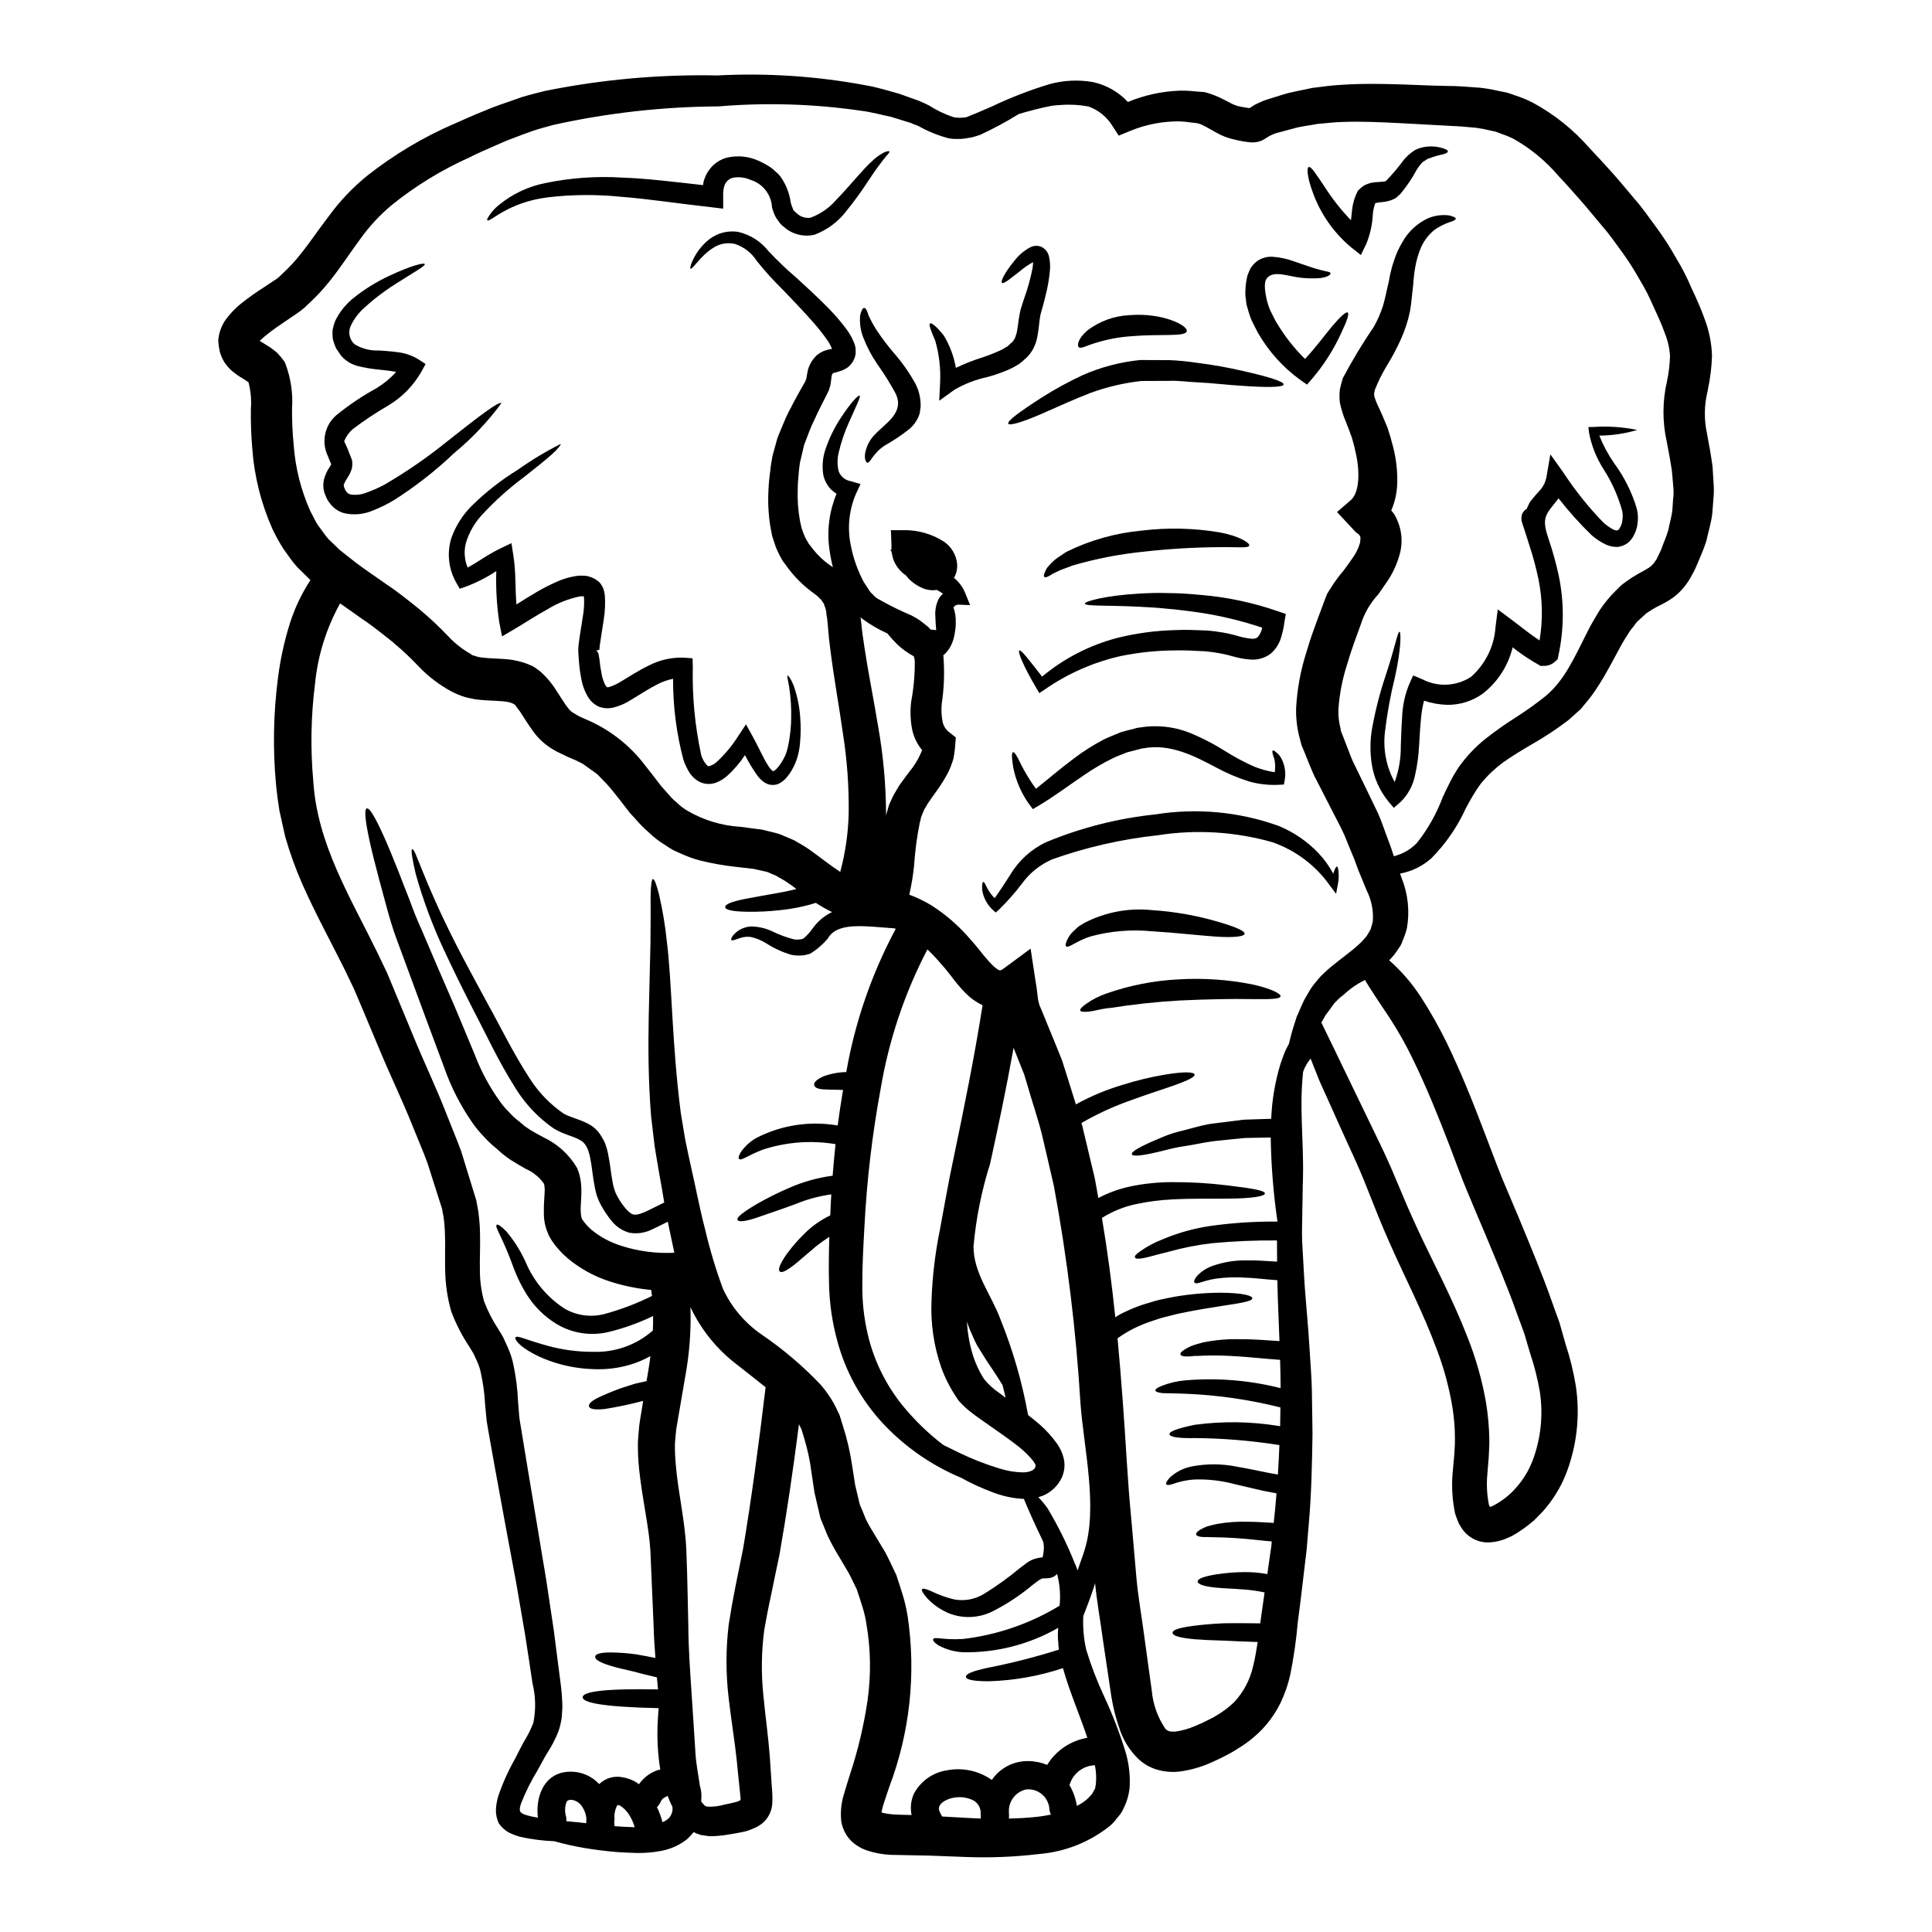 <?xml version="1.0" encoding="UTF-8"?>
<!-- Uploaded to: SVG Repo, www.svgrepo.com, Generator: SVG Repo Mixer Tools -->
<svg fill="#000000" width="800px" height="800px" version="1.1" viewBox="144 144 512 512" xmlns="http://www.w3.org/2000/svg">
 <g>
  <path d="m585.78 245c0.457-2.188 0.723-4.406 0.789-6.637-0.125-2.074-0.586-4.113-1.363-6.039-0.93-2.621-2.023-4.945-3.117-7.297-1.031-2.418-2.242-4.758-3.617-7-1.387-2.5-2.926-4.914-4.609-7.231-1.723-2.289-3.219-4.578-5.273-6.898-1.895-2.223-3.938-4.777-5.672-6.734-1.969-2.223-3.883-4.414-5.805-6.434-3.344-3.949-7.352-7.277-11.844-9.844-1.043-0.547-2.129-1.004-3.25-1.359-0.562-0.195-1.094-0.465-1.656-0.629l-1.656-0.367h-0.004c-1.148-0.285-2.309-0.508-3.484-0.66-1.363-0.133-2.754-0.23-4.113-0.367-5.445-0.301-10.781-0.598-15.992-0.863s-10.215-0.496-14.992-0.332c-2.422 0.031-4.723 0.363-7 0.531-2.188 0.465-4.18 0.562-6.504 1.258-1.18 0.301-2.32 0.629-3.449 0.93l-0.867 0.23-0.363 0.098-0.035 0.035c-0.395 0.164-0.863 0.332-1.18 0.496l0.008 0.008c-0.344 0.145-0.668 0.332-0.965 0.562l-0.789 0.465c-0.383 0.254-0.809 0.445-1.258 0.562-0.773 0.234-1.586 0.312-2.391 0.23-1.363-0.137-2.715-0.371-4.043-0.695-1.809-0.383-3.543-1.047-5.141-1.969-1.363-0.762-2.523-1.461-3.316-1.828-0.164-0.066-0.266-0.164-0.531-0.266l-0.996-0.301-1.395-0.164v0.004c-1.133-0.18-2.273-0.289-3.418-0.332-4.414-0.027-8.789 0.816-12.871 2.488l-3.148 1.289-1.594-2.453v0.004c-1.461-2.457-3.742-4.324-6.441-5.273-2.426-0.453-4.902-0.586-7.363-0.395-0.73 0.031-1.492 0.098-2.285 0.199-3.148 0.594-6.074 1.395-8.793 2.188v0.004c-3.293 2.039-6.703 3.879-10.215 5.508-0.73 0.23-1.129 0.395-2.156 0.66l-1.758 0.301h-0.004c-0.723 0.121-1.453 0.168-2.188 0.133-0.801 0.035-1.605-0.031-2.391-0.199-2.707-0.723-5.312-1.777-7.762-3.148-0.531-0.27-1.094-0.434-1.656-0.664l-0.395-0.195v-0.004c-0.113-0.016-0.227-0.051-0.332-0.102l-0.996-0.301c-1.289-0.395-2.586-0.789-3.938-1.223-2.621-0.531-5.078-1.262-7.961-1.625-12.52-1.824-25.207-2.215-37.816-1.16-14.711 0.078-29.367 1.719-43.73 4.898-1.828 0.531-3.684 0.961-5.512 1.594-1.828 0.633-3.617 1.328-5.441 2.023-1.727 0.594-3.75 1.574-5.609 2.363s-3.715 1.625-5.539 2.555h0.004c-7.496 3.336-14.52 7.641-20.898 12.801-3.125 2.625-5.902 5.637-8.266 8.961-2.555 3.418-5.012 7.297-8.129 11.18v-0.004c-1.594 2.008-3.332 3.891-5.207 5.637l-1.527 1.43-0.695 0.562-0.93 0.695-3.082 2.09c-1.926 1.297-3.715 2.519-5.211 3.746v0.004c-0.641 0.492-1.25 1.027-1.824 1.594l0.23 0.164 2.555 1.574c0.594 0.434 1.227 0.93 1.824 1.43 0.664 0.684 1.273 1.414 1.828 2.188l0.164 0.23 0.199 0.465v0.004c1.445 3.828 2.043 7.926 1.758 12.008-0.023 3.18 0.121 6.356 0.434 9.52 0.441 6.086 1.945 12.047 4.441 17.613 0.727 1.258 1.297 2.684 2.121 3.844 0.898 1.129 1.66 2.391 2.621 3.453l3.055 2.953 4.078 3.215c2.785 2.125 5.176 3.648 8.227 5.84 2.953 1.922 5.902 4.328 8.855 6.691l0.066 0.066v0.004c2.613 2.176 5.094 4.5 7.434 6.965 1.73 1.879 3.746 3.473 5.969 4.723l0.332 0.23c0 0.035 0.066 0.102 0.066 0.133l0.27 0.035 1.094 0.332v0.004c0.199 0.117 0.43 0.164 0.66 0.133 0.164 0.031 0.301 0.062 0.434 0.098 1.125 0.133 2.457 0.23 4.078 0.301 0.832 0.031 1.66 0.066 2.656 0.164 1.02 0.082 2.027 0.25 3.019 0.496 1.105 0.25 2.18 0.605 3.215 1.062l0.395 0.164 0.164 0.066 0.035 0.031c0.066 0.035 0.301 0.168 0.789 0.465l0.031 0.035 0.066 0.031 0.465 0.367v0.004c0.375 0.25 0.73 0.527 1.062 0.828 1.586 1.473 2.957 3.156 4.082 5.008 0.93 1.43 1.656 2.621 2.387 3.648 0.367 0.5 0.695 0.898 0.996 1.297l-0.004-0.004c0.16 0.105 0.305 0.227 0.434 0.367l0.066 0.098h0.031l0.066 0.031c0.629 0.367 1.359 0.863 1.891 1.129l1.461 0.66v0.004c6.449 2.648 12.055 7.004 16.219 12.594 1.062 1.297 1.895 2.422 2.82 3.617l0.66 0.863 0.332 0.43 0.168 0.23 0.062 0.066 1.363 1.527 1.461 1.656h0.004c0.426 0.441 0.879 0.852 1.355 1.23 0.809 0.805 1.711 1.504 2.688 2.09 4.336 2.551 9.211 4.035 14.23 4.328l4.246 0.562 0.531 0.066 0.266 0.031h0.133l0.695 0.133 1.062 0.266 2.055 0.5c0.859 0.199 1.691 0.488 2.488 0.863l2.656 1.125c1.395 0.832 2.953 1.66 4.18 2.555 3.117 2.254 5.637 4.277 8.059 5.836 1.375-5.094 2.129-10.336 2.242-15.609 0.09-7.164-0.438-14.32-1.574-21.395-0.996-7.086-2.289-14.098-3.184-21.098-0.199-1.754-0.465-3.484-0.598-5.273l-0.23-2.621-0.035-0.297-0.031-0.168-0.031-0.496-0.199-1.227-0.004-0.004c-0.02-0.691-0.152-1.375-0.395-2.023-0.23-0.332-0.133-0.789-0.5-1.125-0.266-0.336-0.332-0.73-0.863-1.098h0.004c-0.434-0.484-0.926-0.918-1.457-1.289-2.949-2.094-5.516-4.676-7.598-7.633l-0.832-1.125-0.199-0.367-0.031-0.066-0.066-0.098-0.133-0.266-0.301-0.531c-0.395-0.742-0.746-1.508-1.059-2.289-0.332-0.996-0.664-1.969-0.965-2.918l-0.496-2.621c-0.512-3.254-0.668-6.555-0.465-9.84 0.066-1.574 0.23-3.117 0.434-4.644 0.062-0.762 0.195-1.523 0.297-2.285l0.199-1.094 0.031-0.301 0.102-0.434 0.031-0.129 0.133-0.5c0.395-1.359 0.762-2.719 1.125-4.078 0.531-1.43 1.18-2.891 1.758-4.281h0.004c0.543-1.332 1.16-2.629 1.859-3.883 0.629-1.223 1.258-2.488 1.926-3.613 0.594-1.062 1.18-2.125 1.789-3.148 0.066-0.23 0.301-0.66 0.301-0.727 0.031-0.098 0.055-0.199 0.066-0.301 0.062-0.332 0.164-1.129 0.363-2.023h-0.004c0.262-1.016 0.711-1.973 1.328-2.82l0.465-0.562 0.23-0.266c0.125-0.141 0.254-0.27 0.395-0.395l0.062-0.035 0.082-0.07 0.363-0.266v0.004c0.27-0.195 0.559-0.363 0.863-0.5 0.305-0.172 0.629-0.305 0.965-0.395l0.598-0.164 0.93-0.195 0.098-0.133v-0.004c-0.281-0.676-0.625-1.32-1.027-1.926-1.164-1.688-2.43-3.301-3.781-4.84-2.719-3.121-5.477-5.938-8.031-8.629-2.523-2.457-4.891-5.07-7.086-7.824-1.332-2.082-3.332-3.648-5.672-4.449-1.852-0.453-3.812-0.18-5.469 0.766-1.312 0.793-2.504 1.762-3.543 2.883-1.758 1.895-2.555 3.055-2.856 2.887-0.199-0.098 0.066-1.523 1.492-3.914 0.938-1.512 2.137-2.844 3.543-3.934 2.148-1.633 4.863-2.324 7.531-1.926 3.219 0.727 6.09 2.543 8.125 5.144 2.289 2.445 4.715 4.762 7.266 6.93 2.754 2.519 5.703 5.207 8.754 8.324 1.621 1.66 3.129 3.422 4.516 5.277 0.855 1.117 1.559 2.344 2.09 3.648 0.18 0.426 0.309 0.871 0.395 1.324 0.043 0.375 0.066 0.754 0.066 1.133l-0.035 0.598-0.031 0.195c-0.258 1.391-1.043 2.629-2.191 3.453-0.473 0.297-0.973 0.555-1.492 0.762l-1.16 0.363c-0.281 0.059-0.559 0.137-0.828 0.23l-0.168 0.035c0.035 0 0.199-0.199 0.066-0.102l-0.129 0.133-0.066 0.035-0.133 0.164-0.004 0.004c-0.098 0.164-0.164 0.344-0.199 0.531l-0.215 1.688c-0.047 0.539-0.172 1.07-0.359 1.574-0.094 0.359-0.227 0.703-0.395 1.031-0.598 1.227-1.227 2.422-1.859 3.68-0.598 1.16-1.129 2.289-1.66 3.484-0.574 1.121-1.082 2.273-1.523 3.453-0.434 1.125-0.867 2.254-1.297 3.418-0.332 1.359-0.629 2.719-0.965 4.113l-0.129 0.465-0.035 0.266-0.129 0.996c-0.066 0.66-0.164 1.328-0.199 2.023-0.133 1.363-0.23 2.719-0.23 4.082l-0.004-0.004c-0.09 2.719 0.113 5.441 0.598 8.121l0.43 1.926c0.199 0.5 0.367 0.996 0.531 1.492 0.242 0.672 0.551 1.316 0.93 1.926l0.301 0.5 0.133 0.23 0.594 0.758c1.586 2.164 3.555 4.019 5.805 5.477-0.398-1.582-0.711-3.191-0.926-4.809-0.684-4.961-0.031-10.012 1.891-14.633-0.5-0.332-0.965-0.758-1.43-1.125-1.008-1.055-1.715-2.359-2.055-3.781-0.379-2.254-0.207-4.562 0.496-6.734 1-3.012 2.398-5.879 4.148-8.527 2.754-4.211 4.644-6.07 4.977-5.867 0.332 0.199-0.832 2.586-2.82 7.031-1.203 2.652-2.137 5.422-2.785 8.266-0.352 1.555-0.344 3.172 0.031 4.723 0.504 1.395 1.723 2.41 3.184 2.652l2.621 0.762-1.227 2.621c-1.859 4.344-2.32 9.16-1.324 13.777 0.504 2.633 1.328 5.195 2.449 7.633 0.301 0.594 0.566 1.18 0.867 1.789l1.289 1.988 0.598 0.898 0.031 0.031 0.102 0.066 0.129 0.133 0.336 0.332h0.004c0.387 0.477 0.859 0.879 1.395 1.18 2.863 1.633 5.82 3.094 8.855 4.383l1.328 0.727h-0.004c0.547 0.332 1.074 0.699 1.574 1.094 0.496 0.395 1.027 0.789 1.492 1.18l0.664 0.727v0.004c0.246 0.008 0.488 0.031 0.73 0.066l0.762 0.098c-0.098-1.094-0.195-2.32-0.23-3.746-0.105-1.484 0.164-2.977 0.785-4.328 0.297-0.617 0.727-1.156 1.266-1.574-0.535-0.391-1.102-0.738-1.691-1.031-0.27 0.035-0.531 0.066-0.762 0.102h-0.004c-0.938 0.02-1.875-0.137-2.754-0.465-1.438-0.582-2.742-1.438-3.848-2.523-0.27-0.332-0.531-0.66-0.789-0.961h0.004c-0.34-0.219-0.66-0.465-0.965-0.73-1.012-0.918-1.809-2.051-2.324-3.316-0.199-0.652-0.363-1.316-0.496-1.988v-0.164l-0.332-0.598 0.297-0.098-0.031-1.723-0.133-3.352h3.617v-0.008c3.731-0.016 7.383 1.055 10.512 3.086 1.941 1.352 3.191 3.488 3.422 5.84 0.109 1.293-0.18 2.59-0.832 3.715 1.258 1.02 2.25 2.328 2.887 3.816l1.395 3.418-2.984-0.133v-0.004c-0.574-0.035-1.121 0.242-1.43 0.73 0.445 1.289 0.648 2.648 0.598 4.012 0.016 0.883-0.062 1.758-0.23 2.625-0.141 1.074-0.43 2.121-0.863 3.117-0.504 1.148-1.266 2.172-2.223 2.984 0 0.098 0.066 0.23 0.066 0.363 0.312 4.164 0.16 8.348-0.465 12.473-0.148 1.578-0.07 3.168 0.234 4.723 0.227 1.098 0.836 2.074 1.723 2.758l1.789 1.426-0.164 1.895v-0.004c-0.078 1.27-0.246 2.531-0.496 3.777-0.34 1.148-0.762 2.266-1.262 3.352-0.949 1.836-2.035 3.594-3.258 5.262l-1.574 2.223-0.727 1.062-0.465 0.832c-0.207 0.281-0.383 0.578-0.531 0.895l-0.531 1.328-0.215 0.562-0.031 0.035-0.031 0.301-0.301 1.18c-0.723 3.629-1.211 7.297-1.461 10.984-0.254 2.68-0.688 5.344-1.293 7.969 2.152 0.793 4.223 1.805 6.168 3.019 3.352 2.188 6.406 4.793 9.09 7.762l1.789 2.023c0.727 0.832 1.297 1.574 1.891 2.289 0.973 1.273 2.023 2.481 3.148 3.617 0.93 0.961 1.859 1.426 1.969 1.328 0.035 0 0.199 0.098 1.094-0.566l7.004-5.172 1.258 8.293 0.332 2.055 0.199 1.656 0.129 1.098 0.066 0.496 0.199 0.789 0.195 0.695 0.102 0.199 0.66 1.574 1.297 3.184c0.895 2.156 1.758 4.328 2.652 6.473l1.297 3.25 1.059 3.348c0.832 2.719 1.727 5.441 2.555 8.16l0.004 0.004c3.926-2.168 8.074-3.902 12.375-5.176 3.629-1.148 7.328-2.047 11.078-2.688 5.606-0.93 7.828-0.695 7.992-0.066 0.133 0.695-1.828 1.691-7.133 3.484-2.652 0.895-6.106 2.023-10.449 3.613h0.004c-4.301 1.547-8.453 3.481-12.406 5.773 0.066 0.164 0.102 0.332 0.164 0.496 1.094 4.644 2.223 9.32 3.352 14.031 0.363 1.758 0.629 3.582 0.961 5.34v0.004c2.801-1.473 5.793-2.531 8.895-3.148 3.484-0.695 7.027-1.051 10.578-1.059 4.922-0.027 9.844 0.258 14.73 0.859 7.231 0.863 9.918 1.426 9.949 2.121s-2.856 1.363-10.152 1.395c-3.648 0.066-8.391-0.098-14.363 0.199h0.004c-3.269 0.156-6.519 0.578-9.719 1.262-3.176 0.684-6.207 1.918-8.961 3.648 1.461 8.66 2.621 17.449 3.543 26.34 0.762-0.531 1.574-0.984 2.422-1.363 1.559-0.758 3.164-1.418 4.809-1.969 1.574-0.465 3.055-0.965 4.449-1.297 1.395-0.332 2.785-0.562 4.047-0.828v0.004c4.027-0.699 8.109-1.055 12.199-1.062 6.106 0.031 8.391 0.832 8.391 1.461 0 0.727-2.285 1.18-8.16 2.055-2.918 0.465-6.734 1.027-11.543 2.059-1.18 0.301-2.422 0.594-3.746 0.93-1.328 0.336-2.621 0.863-4.016 1.289-1.426 0.516-2.82 1.113-4.18 1.793-1.418 0.73-2.781 1.562-4.078 2.492 0.496 5.441 0.961 10.879 1.359 16.352 0.832 10.781 1.262 21.363 2.289 31.582 0.465 5.117 0.895 10.215 1.328 15.258 0.434 5.043 1.363 10.152 2.023 15.16 0.66 5.012 1.395 9.98 2.059 14.895v-0.004c0.305 3.688 1.562 7.227 3.648 10.281 0.629 0.566 1.059 0.789 2.652 0.695 1.828-0.266 3.613-0.777 5.305-1.523 0.965-0.434 1.789-0.73 2.922-1.328l1.574-0.789c0.266-0.098 0.789-0.496 1.18-0.695v0.004c1.648-0.969 3.172-2.125 4.547-3.449 2.535-2.711 4.285-6.059 5.074-9.684 0.5-1.992 0.832-4.082 1.18-6.269-3.016-0.098-6.5-0.23-8.953-0.367-3.516-0.098-5.574-0.195-7.695-0.363-4.18-0.367-5.84-0.965-5.902-1.66s1.18-1.328 5.473-1.891c2.125-0.27 4.644-0.531 8.227-0.695 2.621-0.031 6.402-0.031 9.52 0.031 0.066-0.496 0.133-0.961 0.199-1.457 0.332-2.289 0.629-4.516 0.961-6.734-1.836-0.402-3.699-0.668-5.574-0.789-2.922-0.23-5.273-0.297-7.086-0.465-3.648-0.332-5.078-0.992-5.078-1.656s1.363-1.297 4.977-1.891v0.004c2.438-0.375 4.898-0.574 7.363-0.598 2.059-0.02 4.113 0.16 6.137 0.531 0.035-0.434 0.102-0.863 0.164-1.297 0.301-2.09 0.598-4.18 0.898-6.234 0.031-0.367 0.066-0.762 0.098-1.129-2.586-0.195-4.445-0.465-6.398-0.629-3.25-0.301-6.172-0.43-8.062-0.465-0.965 0-1.758-0.031-2.457-0.066h0.004c-0.555 0.023-1.105 0.012-1.656-0.031-0.863-0.098-1.363-0.301-1.461-0.629-0.098-0.332 0.199-0.73 1.027-1.262v-0.004c0.547-0.309 1.113-0.586 1.691-0.828 0.695-0.23 1.691-0.465 2.719-0.695 2.781-0.5 5.606-0.699 8.43-0.598 2.156 0 3.981 0.164 6.691 0.301v-0.098c0.301-2.621 0.531-5.211 0.73-7.731-1.262-0.23-2.457-0.465-3.586-0.695-2.816-0.664-5.371-1.258-7.695-1.789v-0.008c-3.43-0.902-6.969-1.301-10.512-1.18-1.844 0.117-3.664 0.484-5.41 1.094-1.094 0.395-1.758 0.465-1.992 0.199-0.195-0.27 0.035-0.832 0.965-1.859v0.004c1.648-1.5 3.68-2.512 5.871-2.922 3.949-0.746 8.004-0.711 11.941 0.102 2.426 0.395 5.043 0.965 7.871 1.527 0.93 0.199 1.922 0.367 2.918 0.531 0.164-2.621 0.301-5.207 0.395-7.797l-0.004-0.004c-7.34-1.164-14.758-1.785-22.191-1.855-4.84 0.102-6.797-0.332-6.93-0.992-0.133-0.66 1.656-1.496 6.668-2.523 7.527-1.02 15.164-0.895 22.656 0.367 0.031-1.691 0.031-3.316 0.066-4.977-8.203-2.066-16.594-3.277-25.047-3.617-2.856-0.133-4.809-0.098-6.106-0.164-1.289-0.133-1.891-0.367-1.969-0.695-0.078-0.332 0.434-0.73 1.656-1.227l0.004-0.004c1.996-0.785 4.098-1.277 6.238-1.461 8.48-0.727 17.027-0.031 25.277 2.059 0-2.488-0.066-5.012-0.133-7.5-4.246-0.301-7.797-0.695-10.812-0.895-3.848-0.27-6.801-0.301-9.055-0.23-1.094 0.062-2.059 0.098-2.887 0.098l0.004 0.004c-0.641 0.082-1.281 0.129-1.926 0.133-1.062 0-1.594-0.199-1.723-0.531-0.129-0.332 0.195-0.73 1.125-1.328 0.613-0.379 1.258-0.715 1.926-0.996 0.832-0.301 1.824-0.566 3.051-0.898l-0.004 0.004c3.18-0.633 6.418-0.91 9.656-0.828 3.051-0.035 6.535 0.227 10.48 0.496-0.199-5.543-0.465-10.914-0.562-16.137-3.519-0.23-5.902-0.598-8.328-0.664-2.676-0.191-5.367-0.102-8.023 0.262-3.75 0.633-5.012 1.66-5.609 1.031-0.23-0.23-0.062-0.73 0.531-1.574 1.133-1.277 2.57-2.246 4.18-2.816 2.887-1.027 5.93-1.531 8.988-1.492 2.586-0.066 4.809 0.164 8.195 0.332 0-1.859-0.035-3.781-0.035-5.606v-0.004c-5.734-0.051-11.469 0.191-17.18 0.73-3.926 0.453-7.809 1.219-11.613 2.289-3.051 0.727-5.141 1.395-6.57 1.656-1.43 0.266-2.09 0.195-2.254-0.133-0.164-0.332 0.133-0.828 1.363-1.656 1.867-1.324 3.898-2.406 6.039-3.219 3.973-1.672 8.141-2.84 12.406-3.484 5.941-0.844 11.941-1.238 17.941-1.18-1.078-7.383-1.676-14.828-1.789-22.289-2.254 0.031-4.578 0.098-6.801 0.133-3.316 0.301-5.473 0.562-8.16 0.828-2.688 0.336-5.043 0.898-7.164 1.227-1.855 0.25-3.699 0.617-5.512 1.094-6.297 1.625-8.891 1.828-9.156 1.18-0.266-0.645 1.824-1.969 8.062-4.543 1.766-0.758 3.598-1.344 5.473-1.758 2.156-0.531 4.379-1.258 7.164-1.758 2.82-0.332 5.543-0.695 8.988-1.125 2.363-0.066 4.809-0.133 7.234-0.23v-0.004c0.199-4.891 1.012-9.742 2.422-14.43l0.531-1.527c0.23-0.598 0.43-1.258 0.695-1.824v0.004c0.297-0.699 0.641-1.375 1.027-2.023 0.395-1.727 0.863-3.484 1.492-5.406 0.199-0.598 0.395-1.227 0.598-1.859 0.301-0.664 0.598-1.297 0.863-1.969 0.266-0.672 0.629-1.363 0.93-2.059 0.301-0.695 0.664-1.18 0.996-1.789 0.332-0.609 0.695-1.18 1.059-1.789 0.695-0.996 1.129-1.426 1.727-2.188v-0.004c0.523-0.664 1.113-1.277 1.754-1.828 0.59-0.586 1.211-1.141 1.859-1.656 2.555-2.125 5.144-3.883 7.234-5.836 0.477-0.41 0.918-0.855 1.328-1.332 0.301-0.465 0.629-0.527 1.094-1.426l0.66-1.125 0.102-0.199 0.031-0.066v-0.098l0.066-0.199v-0.004c0.188-0.547 0.336-1.102 0.449-1.668 0.223-2.816-0.328-5.637-1.594-8.16-0.727-1.789-1.492-3.617-2.254-5.477-0.332-0.961-0.695-1.926-1.059-2.887l-1.062-2.555c-0.727-1.691-1.328-3.418-2.188-5.176-0.863-1.758-1.828-3.543-2.754-5.371-0.996-1.969-2.023-3.918-3.019-5.902l-1.574-3.055c-0.496-1.027-0.863-2.023-1.297-3.016l-1.223-3.055-0.629-1.523-0.168-0.367c-0.129-0.434-0.129-0.434-0.195-0.664l-0.27-1.059h-0.004c-0.754-2.695-1.098-5.492-1.027-8.293 0.281-5.051 1.207-10.047 2.754-14.859 0.562-1.926 1.16-3.812 1.824-5.606l0.965-2.688 0.895-2.391 1.18-3.184c0.23-0.531 0.395-1.027 0.629-1.574l0.961-1.527c1.027-1.645 2.184-3.211 3.449-4.676l1.574-2.188 0.758-1.094 0.336-0.465 0.066-0.133 0.129-0.195 0.004-0.004c0.617-1.004 1.098-2.09 1.43-3.223 0.066-0.863 0.195-1.492 0-1.656 0.098-0.23-0.336-0.27-0.301-0.531-0.312-0.199-0.613-0.422-0.898-0.664l-4.91-5.273 3.648-3.148c2.363-2.023 2.488-7.871 1.18-13.07-0.098-0.598-0.301-1.359-0.496-2.09l-0.301-1.059-0.02-0.066-0.031-0.129-0.164-0.465c-0.465-1.297-0.93-2.59-1.492-3.938h-0.004c-0.703-1.664-1.238-3.398-1.594-5.176-0.105-1.137-0.094-2.281 0.031-3.414 0.23-0.996 0.5-2.023 0.789-2.953 2.496-4.688 5.242-9.238 8.227-13.633 0.977-1.73 1.777-3.551 2.387-5.441 0.594-1.969 0.992-4.18 1.457-6.07 0.031-0.199 0.078-0.402 0.137-0.598l0.133-0.727c0.098-0.531 0.195-1.062 0.332-1.574h-0.004c0.223-0.988 0.5-1.961 0.832-2.918 0.562-1.801 1.344-3.527 2.324-5.144 1.531-2.734 3.891-4.914 6.734-6.234 1.77-0.742 3.699-1.004 5.602-0.762 1.18 0.301 1.754 0.566 1.754 0.863s-0.562 0.629-1.723 0.965l0.004-0.004c-1.402 0.488-2.727 1.168-3.938 2.023-1.766 1.441-3.106 3.332-3.883 5.473-0.527 1.402-0.922 2.852-1.18 4.328-0.164 0.789-0.27 1.625-0.367 2.523-0.031 0.43-0.066 0.863-0.133 1.289l-0.031 0.695-0.098 0.93c-0.27 2.023-0.367 4.047-0.789 6.367v0.004c-0.535 2.574-1.359 5.082-2.449 7.477-1.086 2.398-2.328 4.727-3.719 6.965-1.211 2.008-2.254 4.117-3.117 6.297-0.059 0.355-0.137 0.711-0.23 1.059 0.066 0.301 0.031 0.465 0.098 0.762v0.004c0.305 1.008 0.699 1.984 1.18 2.918 0.598 1.289 1.227 2.719 1.828 4.211l0.23 0.562 0.129 0.27 0.199 0.562 0.332 1.094h0.004c0.262 0.75 0.484 1.516 0.664 2.293 1.047 3.473 1.551 7.086 1.492 10.711-0.023 2.602-0.566 5.172-1.594 7.562 0.641 0.688 1.148 1.488 1.496 2.363 1.23 2.648 1.559 5.633 0.926 8.488-0.543 2.309-1.426 4.519-2.621 6.57l-0.23 0.367-0.102 0.164-0.031 0.098-0.195 0.266-0.367 0.566-0.762 1.094-1.527 2.219h-0.004c-2.121 2.277-3.707 4.996-4.644 7.961-0.66 1.789-1.289 3.617-1.969 5.441-0.598 1.723-1.16 3.418-1.656 5.144-1.254 3.871-2.035 7.879-2.32 11.938-0.062 1.664 0.117 3.328 0.531 4.945l0.098 0.562c0 0.035 0.031 0.168 0.031 0.199v0.031l0.133 0.336 0.598 1.523 1.18 3.055c0.395 0.996 0.762 2.055 1.18 2.984l1.328 2.719c0.895 1.828 1.789 3.648 2.652 5.477l2.785 5.769c0.863 1.969 1.574 4.082 2.32 6.106 0.395 0.996 0.762 2.023 1.125 3.019 0.23 0.727 0.5 1.492 0.73 2.223l0.008-0.004c2.324-0.578 4.438-1.797 6.102-3.516 2.898-3.656 5.203-7.742 6.836-12.109 0.594-1.258 1.18-2.555 1.891-3.914v0.004c0.711-1.422 1.508-2.793 2.387-4.113 1.98-2.773 4.324-5.262 6.969-7.402 2.652-2.086 5.41-4.035 8.266-5.836 2.66-1.699 5.231-3.539 7.695-5.512 4.977-4.113 7.5-9.84 11.148-17.082 0.863-1.758 1.969-3.617 3.086-5.477l-0.004 0.004c1.289-1.984 2.789-3.816 4.477-5.473l1.062-1.062 0.27-0.23 0.062-0.066 0.434-0.367 0.031-0.031 0.199-0.133 0.727-0.531v-0.004c0.977-0.719 1.996-1.375 3.055-1.965 0.93-0.531 1.926-1.027 2.519-1.426 0.52-0.281 0.98-0.648 1.363-1.094 0.43-0.336 0.562-0.789 0.961-1.227 0.395-0.898 1.027-1.992 1.297-2.719 0.598-1.723 1.395-3.387 1.891-5.176 0.336-1.789 0.93-3.68 1.094-5.441l0.168-2.652-0.004-0.004c0.152-0.941 0.188-1.902 0.102-2.852l-0.27-3.281-0.164-1.66-0.195-1.18c-0.301-2.059-0.762-4.215-1.18-6.535l-0.004-0.004c-1.141-5.227-1.098-10.645 0.121-15.852zm12.375 27.699v-0.004c0.066 1.238 0.031 2.481-0.098 3.715l-0.301 3.844c-0.332 2.523-1.062 4.809-1.574 7.168-0.73 2.316-1.758 4.512-2.656 6.691-0.527 1.227-0.992 1.969-1.492 2.922-0.762 1.355-1.699 2.602-2.785 3.715-1.027 1.047-2.199 1.941-3.484 2.656-1.18 0.695-2.055 1.094-2.887 1.523-0.727 0.434-1.461 0.832-2.121 1.297l-0.5 0.332-0.062 0.066-0.066 0.066-1.094 0.996-1.129 1.027v-0.004c-0.258 0.281-0.488 0.578-0.695 0.898-0.395 0.594-0.863 0.992-1.328 1.723-0.93 1.461-1.891 2.922-2.754 4.609-1.789 3.219-3.516 6.734-5.738 10.086v-0.004c-1.09 1.719-2.309 3.352-3.648 4.879l-0.496 0.598-0.23 0.301-0.398 0.398-0.133 0.098-0.996 0.898c-0.695 0.594-1.258 1.18-2.023 1.789h-0.004c-2.941 2.227-6.023 4.266-9.223 6.106-2.918 1.688-5.512 3.281-7.871 4.941v-0.004c-2.16 1.598-4.121 3.445-5.836 5.512-0.773 1.043-1.496 2.129-2.156 3.25-0.695 1.129-1.328 2.32-1.969 3.519-2.231 4.891-5.309 9.348-9.094 13.164-2.344 2.078-5.211 3.477-8.289 4.047l0.395 1.098c1.719 4.242 2.215 8.879 1.426 13.383-0.293 1.164-0.688 2.293-1.18 3.387l-0.133 0.434-0.098 0.195-0.031 0.066v0.031l-0.035 0.035-0.23 0.465-0.363 0.562-0.73 1.062h-0.008c-0.551 0.816-1.184 1.57-1.887 2.258 3.242 2.856 6.074 6.141 8.426 9.766 2.516 3.894 4.797 7.938 6.832 12.105 3.938 8.129 7.133 16.219 10.117 24.082 1.527 3.938 2.922 7.762 4.414 11.477 1.594 3.75 3.148 7.43 4.676 11.078 3.055 7.43 6.106 14.66 8.691 22.043 0.629 1.828 1.328 3.617 1.969 5.441 0.523 1.895 1.051 3.754 1.574 5.574l-0.004-0.004c1.227 3.703 2.16 7.496 2.785 11.344 1.152 7.863 0.238 15.887-2.652 23.289-1.477 3.688-3.598 7.078-6.269 10.02l-2.121 2.156c-1.457 1.27-3.008 2.422-4.644 3.449l-1.297 0.762-1.574 0.695h0.004c-1.301 0.539-2.68 0.863-4.082 0.961-3.109 0.262-6.098-1.254-7.731-3.91-0.422-0.594-0.758-1.238-0.996-1.926-0.258-0.605-0.48-1.227-0.664-1.859-0.746-3.562-0.961-7.219-0.629-10.848 0.164-1.574 0.301-3.148 0.43-4.723 0.066-1.395 0.199-2.754 0.164-4.113 0.012-2.742-0.199-5.481-0.629-8.191-0.859-5.312-2.258-10.527-4.18-15.559-3.711-10.016-8.52-19.203-12.535-28.297-0.996-2.219-1.969-4.578-2.887-6.797-0.867-2.191-1.727-4.328-2.555-6.402-1.625-4.211-3.387-8.227-5.176-12.074-1.789-3.848-3.453-7.629-5.078-11.246-0.828-1.824-1.621-3.613-2.422-5.371-0.496-1.062-0.562-1.297-0.727-1.691l-0.465-1.18c-0.332-0.832-0.664-1.656-0.965-2.422l-0.496-1.262-0.098-0.297c-0.066 0-0.102 0.098-0.133 0.129l-0.23 0.301v-0.004c-0.344 0.402-0.633 0.848-0.863 1.328-0.152 0.23-0.285 0.477-0.395 0.73l-0.395 0.996c-0.23 2.254-0.395 4.676-0.434 7.426-0.031 3.848 0.164 8.164 0.332 12.988 0.066 2.387 0.133 4.941 0.066 7.629 0 0.695-0.031 1.359-0.066 2.055 0 0.633 0 1.262-0.031 1.895 0 1.359-0.031 2.719-0.066 4.113 0 2.785-0.164 5.738-0.066 8.66 0.164 2.922 0.336 5.902 0.5 8.988 0.332 6.203 1.094 12.871 1.492 19.973 0.195 3.582 0.531 7.133 0.598 10.977 0.062 3.684 0.098 7.477 0.164 11.312-0.133 7.762-0.27 15.988-1.031 24.316-0.164 2.09-0.363 4.211-0.527 6.332-0.23 2.09-0.5 4.246-0.762 6.371-0.465 4.242-1.062 8.855-1.594 12.934-0.402 4.648-1.066 9.266-1.988 13.836-0.582 2.602-1.461 5.129-2.621 7.531-1.262 2.539-2.894 4.875-4.848 6.93-1.93 1.992-4.113 3.723-6.496 5.141-0.602 0.41-1.219 0.785-1.859 1.129l-1.574 0.832c-0.965 0.531-2.363 1.125-3.543 1.691-2.688 1.203-5.535 2.008-8.457 2.387-1.832 0.207-3.691 0.074-5.477-0.395-1.996-0.504-3.832-1.508-5.34-2.918-2.414-2.336-4.191-5.246-5.172-8.461-0.906-2.656-1.582-5.387-2.027-8.16-0.727-4.91-1.457-9.883-2.219-14.895-0.664-5.008-1.574-9.949-2.09-15.09-0.098 0.395-0.23 0.828-0.367 1.223-0.996 2.988-1.969 5.445-2.754 7.477v0.004c-0.152 3.008 0.113 6.019 0.785 8.953 1.285 4.211 2.863 8.32 4.723 12.309 2.223 4.766 4.117 9.672 5.672 14.695 0.918 3.086 1.289 6.309 1.098 9.52-0.199 1.93-0.75 3.809-1.629 5.539l-0.23 0.5-0.133 0.23-0.031 0.031c0.066-0.066-0.395 0.664-0.395 0.664l-0.035 0.031-0.895 1.094v0.004c-0.551 0.754-1.188 1.445-1.895 2.059-5.371 4.281-11.891 6.867-18.738 7.43-6.449 0.777-12.949 1.039-19.441 0.789-3.215-0.133-6.469-0.23-9.754-0.367l-10.047-0.195c-2.188-0.09-4.356-0.488-6.434-1.184-1.547-0.535-2.961-1.398-4.148-2.523-1.398-1.43-2.312-3.262-2.621-5.238-0.258-2.481 0.012-4.992 0.785-7.363 0.531-1.895 1.094-3.543 1.574-5.144 2.121-6.41 3.676-12.996 4.644-19.68 0.914-6.59 0.812-13.277-0.297-19.836-0.23-1.621-0.598-3.219-1.098-4.781l-0.828-2.617-0.434-1.297-0.164-0.562-0.035-0.066-0.129-0.27c-0.73-1.426-1.297-2.781-2.09-4.211l-2.719-4.609v0.004c-1.074-1.758-2.047-3.574-2.922-5.441l-0.996-2.457-0.496-1.227-0.133-0.301-0.066-0.164-0.195-0.531v-0.098l-0.168-0.727c-0.461-1.895-0.895-3.816-1.328-5.707l-0.789-5.273c-0.387-3.152-1.055-6.258-1.992-9.289l-0.66-2.188-0.035-0.066-0.098-0.195-0.23-0.434-0.301-0.664c-1.574 12.309-3.281 23.852-5.172 34.602-0.762 3.543-1.461 7-2.156 10.379-0.367 1.66-0.695 3.316-1.027 4.945-0.27 1.527-0.566 3.055-0.832 4.512v-0.008c-0.766 5.731-0.855 11.531-0.266 17.281 0.531 5.606 1.332 11.148 1.727 16.488 0.164 2.586 0.332 5.117 0.496 7.531 0.16 1.52 0.219 3.051 0.164 4.578-0.055 2.121-1.02 4.113-2.652 5.469-0.797 0.641-1.695 1.145-2.652 1.496-0.746 0.328-1.523 0.586-2.324 0.762-1.297 0.27-2.391 0.465-3.484 0.633h0.004c-1.184 0.23-2.379 0.383-3.582 0.465-0.664 0.031-1.297 0.062-1.969 0.062-0.762-0.098-1.527-0.195-2.289-0.332-0.668-0.18-1.316-0.438-1.926-0.762-0.031 0.074-0.078 0.141-0.129 0.199-0.508 0.605-1.051 1.184-1.629 1.727-2.035 1.578-4.426 2.637-6.965 3.086-2.023 0.379-4.078 0.555-6.137 0.531-1.859-0.035-3.586-0.133-5.242-0.23-3.316-0.27-6.297-0.664-9.02-1.129l-0.004-0.004c-2.617-0.438-5.207-1.023-7.762-1.754-3-0.117-5.984-0.496-8.922-1.133-1.086-0.285-2.141-0.684-3.148-1.18-1.062-0.59-1.969-1.418-2.652-2.426-0.539-1.137-0.801-2.387-0.766-3.648 0.062-1.191 0.262-2.371 0.602-3.512 1.176-3.477 2.688-6.832 4.508-10.02 0.727-1.43 1.656-3.348 2.586-4.945v0.004c0.883-1.441 1.629-2.965 2.227-4.543 0.695-3.469 0.613-7.051-0.234-10.484-0.598-4.078-1.258-8.293-1.926-12.672-0.762-4.481-1.559-9.125-2.391-13.934-0.891-4.707-1.797-9.562-2.719-14.562l-2.887-15.742c-0.465-2.719-0.996-5.512-1.492-8.355-0.23-1.43-0.531-2.82-0.73-4.277-0.129-1.496-0.266-2.988-0.43-4.516l0.004-0.004c-0.141-2.723-0.508-5.43-1.094-8.09-0.242-1.219-0.641-2.398-1.184-3.516l-0.789-1.691c-0.332-0.598-0.762-1.227-1.129-1.859h0.004c-1.945-2.914-3.547-6.043-4.773-9.32-0.992-3.488-1.527-7.09-1.598-10.715-0.098-3.484 0.066-6.867-0.066-9.918-0.039-1.512-0.168-3.016-0.391-4.512l-0.395-2.125-0.762-2.363c-0.996-3.148-2.023-6.367-3.051-9.59-1.18-3.25-2.621-6.504-3.938-9.816-2.621-6.637-5.902-13.336-8.855-20.469-1.492-3.586-3.019-7.199-4.547-10.848-0.727-1.723-1.492-3.453-2.219-5.207-0.832-1.727-1.691-3.484-2.523-5.242-3.516-7.086-7.531-14.363-11.078-22.355l-0.004 0.004c-1.812-4.117-3.34-8.352-4.578-12.676-0.496-2.285-0.996-4.578-1.523-6.863-0.367-2.254-0.668-4.543-0.898-6.867h0.004c-0.875-9.379-0.711-18.824 0.496-28.164 0.613-4.926 1.668-9.789 3.148-14.527 1.297-4.078 3.137-7.961 5.473-11.543-1.18-1.18-2.363-2.32-3.543-3.484-1.363-1.492-2.422-3.184-3.617-4.773-1.047-1.66-2-3.379-2.852-5.144-3.043-6.805-4.875-14.09-5.406-21.527-0.301-3.484-0.422-6.984-0.363-10.48 0.176-2.356-0.039-4.719-0.629-7.004-0.367-0.266-1.227-0.863-2.688-1.723h-0.004c-0.629-0.434-1.238-0.898-1.82-1.395-0.707-0.641-1.328-1.363-1.859-2.156-0.551-0.898-0.977-1.871-1.258-2.887-0.199-0.926-0.328-1.871-0.395-2.816v-0.199l0.035-0.266c0.242-2.246 1.168-4.367 2.652-6.07 0.977-1.207 2.074-2.309 3.285-3.285 1.996-1.594 4.078-3.078 6.238-4.445l2.754-1.828 0.465-0.297 0.664-0.531 1.027-0.996v0.004c1.512-1.387 2.922-2.883 4.211-4.477 2.688-3.25 5.176-7.035 8.062-10.781 2.863-3.918 6.223-7.449 9.984-10.516 7.121-5.633 14.949-10.309 23.285-13.902 1.969-0.895 3.984-1.723 5.902-2.586 1.992-0.762 3.715-1.574 5.871-2.32 2.059-0.695 4.082-1.426 6.07-2.121 2.027-0.629 4.082-1.094 6.106-1.625h0.004c15.027-3.035 30.34-4.41 45.668-4.102 13.18-0.688 26.391 0.191 39.359 2.621 2.953 0.496 6.008 1.461 8.793 2.223 1.328 0.465 2.621 0.926 3.883 1.391l0.961 0.336 0.598 0.23 0.527 0.23c0.664 0.332 1.363 0.594 1.969 0.93 1.953 1.254 4.055 2.269 6.254 3.019 0.402 0.145 0.832 0.211 1.258 0.195 0.461 0.07 0.934 0.07 1.395 0l0.965-0.098c1.824-0.727 4.047-1.656 6.691-2.816 4.981-2.379 10.141-4.375 15.426-5.973 3.731-1.012 7.637-1.195 11.445-0.531 3.555 0.773 6.785 2.613 9.266 5.273 4.277-1.781 8.836-2.789 13.469-2.984 1.539-0.047 3.078 0.02 4.609 0.199l1.18 0.098 0.598 0.035h0.27l0.363 0.098 0.27 0.066 0.992 0.301c0.367 0.098 0.898 0.332 1.363 0.496 1.758 0.695 3.019 1.461 4.18 2.023h-0.008c0.785 0.438 1.637 0.742 2.519 0.898l0.066 0.031 0.27 0.031c0.66 0.133 1.492 0.27 2.09 0.336 0.43-0.27 0.863-0.566 1.359-0.863 0.695-0.367 1.328-0.633 1.992-0.93l0.266-0.133 0.566-0.199 0.43-0.129 0.832-0.27c1.125-0.332 2.254-0.695 3.418-1.059 2.254-0.73 5.141-1.16 7.727-1.758 2.621-0.301 5.242-0.73 7.894-0.832 5.309-0.367 10.652-0.266 15.988-0.098l7.992 0.301 3.984 0.098 2.023 0.031 2.363 0.133 4.113 0.301-0.008-0.004c1.59 0.164 3.168 0.426 4.723 0.789l2.457 0.5c0.789 0.195 1.574 0.531 2.363 0.789l-0.004-0.004c1.578 0.504 3.109 1.137 4.578 1.891 5.644 3.051 10.699 7.086 14.926 11.914 2.121 2.223 4.113 4.414 6.106 6.633 2.254 2.488 3.938 4.644 5.934 6.965 1.969 2.188 3.848 4.945 5.773 7.531h0.004c1.926 2.617 3.688 5.356 5.273 8.195 1.543 2.523 2.898 5.164 4.047 7.894 1.258 2.652 2.488 5.402 3.383 7.926h-0.004c1.238 3.168 1.938 6.519 2.059 9.918-0.082 3.035-0.449 6.055-1.094 9.023v0.199l-0.066 0.23v0.004c-0.922 3.695-0.977 7.555-0.164 11.277 0.367 2.125 0.832 4.379 1.18 6.734l0.133 0.863 0.062 0.434 0.066 0.562 0.035 0.23 0.098 1.656zm-48.02 258.44v-0.004c2.219-5.867 2.879-12.211 1.922-18.41-0.586-3.387-1.43-6.723-2.519-9.98-0.531-1.727-1.027-3.453-1.527-5.176-0.594-1.723-1.289-3.484-1.926-5.242-2.453-7-5.512-14.129-8.559-21.461-1.574-3.684-3.148-7.43-4.723-11.215-1.594-3.844-3.051-7.793-4.512-11.676-2.988-7.766-6.106-15.59-9.82-23.188l0.004 0.004c-1.82-3.789-3.879-7.457-6.168-10.984-0.664-0.961-6.539-9.719-6.539-10.117v0.004c-2.078 1.008-3.988 2.328-5.672 3.91-0.496 0.348-0.961 0.734-1.391 1.164l-1.059 1.062c-0.434 0.562-0.832 1.125-1.227 1.691-0.398 0.566-0.832 1.094-1.18 1.574-0.27 0.496-0.531 0.996-0.832 1.492h-0.004c-0.062 0.137-0.141 0.27-0.23 0.395 1.027 2.125 2.09 4.281 3.148 6.473 3.484 7.231 7.231 14.992 11.277 23.352 1.895 3.848 3.781 7.894 5.543 12.203 0.895 2.125 1.824 4.277 2.754 6.504 0.93 2.09 1.828 4.18 2.856 6.367 4.047 8.727 9.055 17.914 13.203 28.594l-0.004-0.004c2.211 5.582 3.848 11.371 4.875 17.285 0.508 3.148 0.797 6.332 0.863 9.52 0.035 1.656-0.098 3.312-0.164 5.008-0.133 1.461-0.23 2.953-0.367 4.481v-0.004c-0.238 2.633-0.105 5.281 0.395 7.875 0.199 0.73 0.23 0.562 0.336 0.664h-0.004c0.039 0.023 0.086 0.035 0.133 0.031l0.598-0.266v0.004c2.332-1.188 4.414-2.809 6.137-4.781 1.879-2.098 3.363-4.519 4.375-7.152zm-115.72 85.617v-0.004c0.168-1.652 0.078-3.32-0.266-4.941-2.766 0.09-5.234 1.75-6.363 4.273-0.09 0.324-0.223 0.637-0.391 0.93 1.008 1.715 1.684 3.606 1.992 5.57 0.898-0.438 1.746-0.984 2.516-1.625 0.375-0.309 0.723-0.652 1.031-1.027l0.465-0.531h0.031l0.164-0.332c0.332-0.598 0.832-1.395 0.664-1.496-0.035-0.289 0.164-0.258 0.164-0.82zm-3.019-61.898c3.617-11.414-0.199-27.16-1.062-39.012-1.164-19.281-3.512-38.473-7.027-57.465-1.031-4.547-2.09-9.02-3.121-13.469-1.094-4.445-2.586-8.691-3.812-12.988l-0.961-3.215-1.227-3.055c-0.531-1.328-1.027-2.652-1.574-3.981-1.969 11.02-4.148 21.254-6.238 30.785l-0.004-0.004c-2.246 7.109-3.711 14.438-4.379 21.859 0 7.164 4.777 12.836 7.199 19.473 3.277 8.133 5.711 16.582 7.262 25.211 1.031 0.828 2.059 1.625 3.055 2.488 1.773 1.559 3.359 3.316 4.727 5.238 0.332 0.566 0.664 1.094 0.996 1.789h-0.004c0.34 0.781 0.598 1.594 0.766 2.426 0.27 1.621 0.035 3.289-0.664 4.773-1.059 2.156-2.883 3.844-5.117 4.723-0.363 0.133-0.695 0.23-1.059 0.336 0.914 0.918 1.746 1.918 2.488 2.984 2.762 4.625 5.156 9.465 7.16 14.465 0.297 0.641 0.551 1.297 0.766 1.969 0.367-1.094 0.727-2.09 1.062-3.051 0.281-0.762 0.547-1.523 0.777-2.285zm0.762 49.688c-0.898-2.719-1.926-5.402-2.922-8.062-1.297-3.484-2.586-6.898-3.543-10.414h0.004c-6.34 2.113-12.953 3.285-19.637 3.484-4.328 0-6.004-0.465-6.07-1.18-0.066-0.715 1.492-1.461 5.641-2.363h0.004c6.422-1.254 12.766-2.871 19.004-4.848-0.117-0.676-0.184-1.363-0.199-2.055-0.066-0.629-0.098-1.258-0.098-1.891l0.066-1.523c-0.008-0.102 0.004-0.203 0.031-0.301-7.691 4.414-16.441 6.652-25.309 6.469-2.254-0.133-4.449-0.754-6.438-1.824-1.18-0.789-1.527-1.297-1.395-1.625 0.367-0.789 2.422 0.266 7.894-0.066h0.004c9.074-1.062 17.809-4.07 25.609-8.824 0.289-2.828 0.062-5.684-0.668-8.43-0.195 0.227-0.418 0.43-0.66 0.602-0.391 0.238-0.816 0.406-1.262 0.5-1.426 0.164-1.492 0.031-1.789 0.098h-0.004c-0.207 0.023-0.41 0.09-0.594 0.195-0.293 0.148-0.57 0.328-0.832 0.531l-1.297 0.965h0.004c-3.262 2.742-6.828 5.102-10.629 7.031-3.527 1.773-7.637 2-11.344 0.629-2.289-0.91-4.352-2.316-6.035-4.113-1.094-1.258-1.574-2.09-1.328-2.387 0.246-0.297 1.18-0.035 2.621 0.629v0.004c1.879 0.902 3.848 1.602 5.875 2.09 2.746 0.508 5.582-0.027 7.957-1.496 3.324-2.047 6.496-4.332 9.488-6.836l1.289-0.961 0.004 0.004c0.57-0.469 1.191-0.863 1.855-1.184 0.773-0.332 1.59-0.547 2.426-0.629 0.129 0 0.266-0.035 0.395-0.035 0.031-0.062 0.031-0.129 0.066-0.195 0.184-0.82 0.281-1.652 0.297-2.488-0.012-0.445-0.059-0.887-0.133-1.328-0.066-0.164-0.133-0.336-0.199-0.465-2.258-4.723-3.914-8.406-4.977-11.047h-0.496c-2.801-0.195-5.559-0.832-8.16-1.891-2.742-1.031-5.402-2.262-7.961-3.684-7.941-3.324-15.078-8.312-20.93-14.625-5.637-6.141-9.711-13.547-11.875-21.598-1.332-4.836-2.07-9.812-2.195-14.828-0.129-4.246-0.062-8.391 0.066-12.805l0.004 0.004c-1.207 0.766-2.367 1.598-3.484 2.484-2.152 1.828-3.844 3.25-5.141 4.379-2.652 2.188-4.016 2.785-4.512 2.32-0.496-0.465-0.098-1.859 1.926-4.746v0.004c1.426-1.922 3.008-3.731 4.723-5.402 1.965-1.941 4.242-3.535 6.734-4.723 0.066-1.828 0.164-3.684 0.27-5.574-3.273 0.457-6.473 1.324-9.523 2.586-3.543 1.328-6.734 2.363-8.855 3.117-4.328 1.574-6.172 1.691-6.473 1.062-0.301-0.629 1.227-1.891 5.176-4.246 2.742-1.559 5.566-2.965 8.461-4.211 3.684-1.629 7.582-2.723 11.574-3.254 0.199-2.719 0.465-5.512 0.762-8.359h0.004c-6.484-1.086-13.133-0.574-19.375 1.492-4.176 1.625-5.57 2.988-6.168 2.426-0.27-0.23-0.164-0.762 0.43-1.789v-0.004c1.078-1.559 2.496-2.856 4.148-3.781 6.629-3.41 14.188-4.562 21.531-3.289 0.395-3.051 0.895-6.203 1.426-9.418-1.859-0.098-3.387-0.031-4.512-0.133-1.992 0-2.922-0.43-3.117-1.094-0.195-0.664 0.395-1.426 2.453-2.391 1.934-0.703 3.977-1.086 6.035-1.125 2.312-13.27 6.738-26.086 13.105-37.953-0.133-0.031-0.23-0.098-0.367-0.133-8.324-0.594-15.156-1.723-17.68 2.754-1.242 1.473-2.703 2.75-4.332 3.781-0.531 0.395-1.227 0.363-1.574 0.527-0.445 0.109-0.902 0.156-1.359 0.133-0.859 0.047-1.719-0.031-2.555-0.23-2.309-0.715-4.508-1.738-6.535-3.051-1.238-0.766-2.594-1.312-4.016-1.625-0.898-0.125-1.816-0.043-2.684 0.23-1.461 0.465-2.191 0.863-2.457 0.562-0.164-0.195 0.031-1.062 1.574-2.285 1.078-0.781 2.356-1.234 3.684-1.297 1.879 0.031 3.731 0.449 5.441 1.23 1.875 0.93 3.844 1.66 5.867 2.188 0.473 0.078 0.953 0.086 1.43 0.031 0.402-0.016 0.801-0.113 1.16-0.297 0.961-0.828 1.805-1.773 2.519-2.82 1.25-1.699 2.879-3.082 4.762-4.031 0.09-0.039 0.18-0.07 0.27-0.098-1.492-0.727-2.941-1.547-4.328-2.457-3.066 0.965-6.227 1.609-9.426 1.926-2.863 0.324-5.742 0.469-8.621 0.434-4.277-0.066-5.902-0.531-5.973-1.227-0.066-0.695 1.492-1.461 5.672-2.254 2.059-0.395 4.777-0.867 8.266-1.496 1.492-0.266 3.184-0.594 4.941-1.059-0.789-0.598-1.574-1.18-2.363-1.691-1.027-0.762-2.023-1.18-3.019-1.828-0.43-0.164-0.863-0.332-1.297-0.531l0.004-0.004c-0.465-0.262-0.969-0.453-1.492-0.562l-2.09-0.465-0.828-0.195-0.168-0.035-0.527-0.066-4.328-0.496h-0.004c-3.106-0.34-6.184-0.883-9.219-1.625-1.672-0.422-3.305-0.988-4.879-1.695l-2.422-1.094c-0.773-0.434-1.527-0.91-2.254-1.426-1.547-0.934-2.981-2.043-4.273-3.309-1.223-1.062-2.367-2.215-3.418-3.449l-1.496-1.625-1.625-2.09c-0.93-1.18-1.859-2.422-2.719-3.453-0.789-1.023-1.641-1.996-2.555-2.914l-1.18-1.227c-0.23-0.199-0.367-0.395-0.629-0.629l-0.898-0.664-1.859-1.328-0.93-0.66-0.164-0.133-0.164-0.066-1.656-0.832-2.023-0.863-2.688-1.289c-0.832-0.395-1.359-0.789-2.055-1.18l-0.004-0.004c-1.898-1.238-3.535-2.844-4.809-4.723-1.062-1.461-1.926-2.887-2.688-4.047-0.73-1.258-1.723-2.254-1.574-2.289-0.789-1.027-2.617-1.258-5.606-1.395-1.461-0.062-3.281-0.129-5.273-0.395l-1.891-0.395c-0.539-0.125-1.07-0.277-1.594-0.465l-1.094-0.43-0.266-0.102-0.133-0.066c-0.395-0.164-0.199-0.098-0.332-0.164l-0.73-0.332c-3.328-1.773-6.352-4.07-8.953-6.801-2.023-2.148-4.172-4.176-6.438-6.07l-0.23-0.195-0.164-0.168-0.164-0.129c-2.555-1.992-5.012-4.047-7.93-5.973-1.723-1.262-3.812-2.688-5.836-4.113h-0.004c-3.641 6.547-5.898 13.77-6.637 21.227-1.094 8.594-1.25 17.277-0.465 25.906 1.062 16.688 9.789 30.652 16.953 45.348 0.898 1.859 1.758 3.715 2.652 5.543 0.789 1.922 1.594 3.812 2.363 5.703 1.492 3.582 2.953 7.086 4.41 10.629 2.856 7 6.106 13.734 8.793 20.633 1.359 3.449 2.754 6.801 4.016 10.184 1.094 3.543 2.152 7 3.215 10.449l0.789 2.555 0.531 2.922-0.008-0.008c0.266 1.859 0.422 3.731 0.465 5.606 0.098 3.648-0.098 6.898-0.031 9.949v0.004c-0.004 2.824 0.375 5.637 1.125 8.359 1 2.582 2.266 5.051 3.785 7.363 0.434 0.695 0.832 1.328 1.258 2.09l1.129 2.488c0.75 1.598 1.297 3.277 1.633 5.012 0.652 3.109 1.047 6.269 1.18 9.445 0.129 1.426 0.23 2.785 0.332 4.18 0.164 1.359 0.465 2.785 0.66 4.144 0.434 2.754 0.898 5.441 1.332 8.129 0.895 5.371 1.754 10.629 2.617 15.688 0.832 5.144 1.691 10.121 2.488 14.957 0.695 4.723 1.395 9.289 2.059 13.703 0.598 4.543 1.125 8.953 1.691 13.168h-0.004c0.309 2.144 0.5 4.301 0.566 6.469 0.031 1.094-0.098 2.32-0.164 3.449l-0.004-0.004c-0.168 1.23-0.457 2.441-0.859 3.617-0.789 1.98-1.766 3.883-2.922 5.672-0.996 1.625-1.691 2.988-2.652 4.723-1.688 2.769-3.137 5.68-4.332 8.691-0.133 0.402-0.242 0.812-0.328 1.23-0.047 0.297-0.027 0.602 0.062 0.891 0.164 0.258 0.395 0.465 0.664 0.598 0.348 0.188 0.715 0.332 1.094 0.434 0.969 0.281 1.957 0.488 2.953 0.633-0.66-5.707 1.723-12.043 8.492-12.176 2.941-0.07 5.769 1.125 7.762 3.281 1.699-1.633 4.109-2.297 6.402-1.758 1.504 0.266 2.926 0.879 4.148 1.793 1.184-1.695 2.863-2.981 4.809-3.684 0.27-0.086 0.547-0.141 0.828-0.164-0.645-4.051-0.879-8.156-0.699-12.254 0.066-1.426 0.168-2.754 0.27-4.047-15.352-0.332-20.137-1.527-20.137-2.887s4.723-2.363 19.973-2.09l-0.301-3.184c-2.418-0.566-4.543-1.098-6.367-1.594-2.523-0.562-4.481-1.027-5.973-1.492-3.019-0.93-4.113-1.723-4.016-2.422 0.098-0.695 1.328-1.129 4.512-1.094v0.004c2.121 0.039 4.238 0.203 6.336 0.496 1.492 0.266 3.215 0.562 5.117 0.961-0.199-2.652-0.395-5.371-0.465-8.16-0.262-6.367-0.551-13.102-0.863-20.199-0.367-6.402-2.156-13.566-3.019-21.926l0.004-0.004c-0.223-2.148-0.32-4.305-0.301-6.465 0-1.094 0.164-2.254 0.23-3.418h0.004c0.07-1.102 0.203-2.199 0.395-3.285 0.266-1.523 0.531-3.117 0.762-4.676-3.356 0.898-6.754 1.617-10.184 2.156-2.891 0.301-4.051-0.066-4.18-0.73-0.129-0.664 0.762-1.574 3.25-2.652 1.223-0.562 2.918-1.297 5.117-2.09 1.16-0.367 2.426-0.762 3.816-1.227 0.93-0.23 1.988-0.465 3.082-0.695 0.133-0.863 0.27-1.656 0.434-2.555 0.23-1.359 0.434-2.719 0.598-4.078l0.004-0.004c-1.699 0.965-3.504 1.73-5.379 2.285-3.137 0.93-6.41 1.328-9.68 1.18-4.562-0.121-9.059-1.074-13.273-2.816-6.266-2.688-7.793-5.141-7.426-5.574 0.43-0.695 2.586 0.598 8.59 2.223l-0.004 0.004c3.957 1.074 8.043 1.605 12.145 1.574 5.742 0.168 11.34-1.848 15.656-5.637 0.066-1.297 0.098-2.555 0.066-3.848v-0.004c-3.828 1.855-7.844 3.289-11.977 4.277-4.68 1.07-9.594 0.273-13.699-2.223-3.121-1.922-5.762-4.531-7.731-7.629-1.445-2.285-2.644-4.723-3.578-7.266-2.988-8.324-5.078-10.746-4.449-11.344 0.23-0.23 0.996 0.23 2.492 1.691v0.004c2.098 2.477 3.836 5.234 5.172 8.195 2.137 5.09 5.769 9.414 10.418 12.398 3.148 1.785 6.867 2.281 10.379 1.391 4.371-1.184 8.617-2.797 12.676-4.809l-0.199-1.594h-0.004c-3.801-0.352-7.551-1.133-11.176-2.324-3.992-1.301-7.695-3.352-10.918-6.035-1.656-1.395-3.106-3.012-4.309-4.812-1.383-2.195-2.094-4.754-2.039-7.352-0.066-2.188 0.164-3.844 0.195-5.207l0.035-0.93-0.066-0.727c0-0.5-0.199-0.695-0.133-0.762v-0.004c-1.215-1.723-2.879-3.082-4.809-3.934-1.227-0.695-2.621-1.492-4.047-2.391-0.727-0.496-1.461-1.027-2.121-1.574l-1.793-1.574h-0.004c-1.219-0.98-2.352-2.07-3.379-3.25-1.074-1.109-2.051-2.309-2.922-3.582-3.125-4.523-5.625-9.445-7.43-14.641-1.656-4.477-3.231-8.699-4.723-12.672-2.953-7.992-5.512-14.992-7.762-21.031-1.125-3.019-1.969-5.902-2.684-8.562-0.715-2.656-1.363-5.043-1.969-7.262-1.18-4.414-2.055-7.961-2.652-10.715-1.18-5.574-1.328-8.062-0.66-8.266 0.664-0.203 2.055 1.969 4.375 7.086 1.18 2.586 2.555 5.934 4.211 10.117 0.789 2.09 1.691 4.379 2.688 6.898 0.93 2.555 1.969 5.273 3.316 8.195 2.496 5.906 5.43 12.68 8.797 20.441 1.656 3.914 3.387 8.125 5.242 12.57 1.68 4.394 3.922 8.551 6.668 12.371 0.688 0.977 1.465 1.887 2.32 2.719 0.816 0.934 1.727 1.781 2.719 2.523l1.457 1.227 1.43 0.996c1.027 0.629 2.219 1.289 3.613 2.023v0.004c3.695 1.734 6.781 4.543 8.859 8.059 0.531 1.203 0.879 2.477 1.027 3.777 0.078 0.562 0.121 1.129 0.133 1.695v1.461c-0.035 1.859-0.23 3.484-0.168 4.609v-0.004c0.016 0.516 0.07 1.027 0.168 1.527 0.07 0.164 0.125 0.328 0.168 0.496 0 0.066 0 0.035 0.098 0.168v0.004c0.723 1.047 1.582 1.992 2.555 2.816 2.285 1.836 4.894 3.231 7.695 4.113 4.559 1.469 9.344 2.098 14.129 1.859-0.332-1.527-0.66-3.051-0.961-4.547-0.266-1.258-0.531-2.453-0.762-3.68-1.359 0.66-2.754 1.395-4.277 2.09h-0.004c-1.84 0.895-3.922 1.188-5.938 0.828-1.93-0.551-3.629-1.715-4.84-3.316-1-1.25-1.887-2.582-2.656-3.984-0.41-0.738-0.758-1.516-1.031-2.316-0.246-0.762-0.445-1.535-0.594-2.324-0.598-2.953-0.762-5.641-1.258-7.996-0.496-2.359-1.227-3.938-2.785-4.676-1.691-0.996-4.281-1.426-6.867-3.019h-0.004c-4.012-2.777-7.414-6.344-10-10.48-4.773-7.531-7.871-14.43-11.043-20.434-3.086-6.035-5.711-11.387-7.871-16.055h-0.004c-3.129-6.629-5.691-13.508-7.664-20.57-1.027-4.445-1.258-6.367-0.93-6.469 0.93-0.266 2.555 7.394 11.777 25.508 2.32 4.512 5.117 9.688 8.355 15.656 3.285 5.871 6.637 12.902 11.184 19.836v0.008c2.301 3.531 5.262 6.586 8.723 8.988 1.492 0.961 3.914 1.391 6.637 2.781v0.004c1.52 0.785 2.769 2.012 3.582 3.516 0.457 0.676 0.816 1.41 1.059 2.191 0.258 0.711 0.457 1.441 0.598 2.188 0.598 2.82 0.789 5.543 1.297 8.031v-0.004c0.109 0.578 0.266 1.145 0.461 1.695 0.168 0.551 0.402 1.078 0.699 1.574 0.602 1.117 1.312 2.172 2.121 3.148 1.758 1.992 2.391 2.156 5.012 1.094 1.574-0.695 3.418-1.656 5.305-2.586-0.43-2.555-0.832-5.043-1.297-7.5-0.43-2.652-0.895-5.043-1.289-7.762-0.301-2.586-0.598-5.117-0.898-7.598-0.789-9.84-0.762-18.707-0.629-26.402 0.199-7.664 0.332-14.266 0.465-19.637 0.035-5.309 0.066-9.52 0.035-12.406 0.062-2.856 0.266-4.379 0.629-4.414 0.367-0.031 0.93 1.395 1.625 4.18v0.004c0.945 4.09 1.629 8.234 2.055 12.406 1.363 10.848 1.297 26.672 3.684 45.379 0.395 2.32 0.789 4.676 1.18 7.086 0.434 2.254 1.062 4.945 1.594 7.477 1.18 5.117 2.188 10.578 3.582 15.922h0.004c1.27 5.492 2.887 10.902 4.84 16.188 2.273 4.863 5.809 9.031 10.234 12.074 5.715 3.887 10.992 8.379 15.742 13.402 1.316 1.535 2.473 3.203 3.453 4.973l0.695 1.363 0.332 0.727 0.164 0.332 0.102 0.168 0.031 0.098 0.199 0.496 0.758 2.457h0.004c1.148 3.539 1.992 7.168 2.523 10.848l0.789 5.074 1.094 4.578 0.133 0.531 0.066 0.199 0.531 1.223 0.996 2.457c0.68 1.367 1.434 2.695 2.258 3.981 0.93 1.574 1.859 3.121 2.816 4.68 0.93 1.723 1.828 3.68 2.719 5.539l0.164 0.367 0.102 0.164 0.164 0.496 0.195 0.633 0.434 1.289 0.828 2.621 0.004 0.004c0.605 1.941 1.07 3.93 1.395 5.938 2.269 15.227 0.602 30.777-4.844 45.18-0.562 1.691-1.129 3.281-1.574 4.723-0.191 0.609-0.348 1.227-0.465 1.855-0.023 0.09-0.035 0.18-0.035 0.27 1.031 0.266 2.086 0.434 3.148 0.496 0.664 0.066 1.461 0.066 2.188 0.098l2.523 0.066h0.102c-0.391-1.883-0.184-3.844 0.598-5.606 1.77-3.359 5.031-5.676 8.789-6.238 4.141-0.805 8.434 0.117 11.875 2.555 2.18-3.191 5.82-5.074 9.688-5.004 1.707 0.016 3.398 0.363 4.973 1.023 2.348-3.824 6.238-6.449 10.664-7.191zm-9.656 20.332h0.004c-0.188-0.387-0.32-0.801-0.395-1.223-0.035-1.551-0.711-3.016-1.867-4.051-1.16-1.031-2.691-1.535-4.234-1.395-2.82 0.582-4.789 3.133-4.641 6.008 0.047 0.574 0.047 1.148 0 1.723 2.32-0.066 4.578-0.164 6.766-0.395 1.473-0.133 2.934-0.355 4.379-0.668zm-4.133-92.082c0.078-0.203 0.09-0.422 0.031-0.633-0.035-0.109-0.09-0.211-0.164-0.297-0.121-0.246-0.266-0.477-0.43-0.695-1.055-1.301-2.242-2.488-3.543-3.543-2.988-2.422-6.57-4.773-10.48-7.562-0.996-0.695-1.992-1.426-3.055-2.289-0.531-0.43-1.059-0.93-1.656-1.492-0.266-0.266-0.598-0.629-0.898-0.961-0.281-0.344-0.535-0.711-0.758-1.094-1.621-2.41-2.941-5.004-3.938-7.731-1.992-5.695-2.883-11.719-2.621-17.75 0.215-6.273 0.945-12.52 2.191-18.676 1.18-6.234 2.285-12.836 3.746-19.57 2.586-12.438 5.34-25.773 7.598-40.105v0.004c-1.691-0.812-3.231-1.914-4.547-3.254-1.414-1.465-2.731-3.027-3.934-4.676l-1.523-1.895-1.758-2.023-0.004 0.004c-0.898-1.031-1.852-2.016-2.852-2.953-6.055 11.613-10.242 24.105-12.406 37.023-2.215 12-3.644 24.133-4.277 36.32-0.301 5.441-0.598 10.848-0.562 15.523h-0.004c-0.051 4.352 0.418 8.695 1.395 12.938 1.594 6.969 4.758 13.48 9.254 19.039 3.18 3.906 6.809 7.422 10.812 10.48 1.18 0.598 2.457 1.227 3.848 1.895 3.519 1.723 7.172 3.164 10.918 4.309 2.027 0.656 4.137 1.016 6.269 1.062 2.09 0.02 3.25-0.801 3.348-1.398zm-7.871-18.379c-0.266-1.16-0.527-2.285-0.828-3.383-0.695-1.129-1.527-2.426-2.523-3.938-1.227-1.758-2.621-3.938-4.18-6.504-0.727-1.328-1.328-2.852-2.023-4.414-0.266-0.629-0.496-1.328-0.695-1.969v0.008c0.164 3.156 0.734 6.277 1.691 9.289 0.691 2.047 1.613 4.004 2.758 5.836 1.18 1.496 2.59 2.793 4.18 3.848zm-6.594 111.51c0.027-0.262 0.039-0.523 0.031-0.789 0-0.133-0.066-0.23-0.066-0.395 0-0.066 0.031-0.133 0.031-0.23 0.023-1.324-0.641-2.566-1.754-3.285-1.566-0.84-3.363-1.145-5.117-0.863-1.012 0.125-1.984 0.465-2.856 0.996-0.484 0.289-0.891 0.695-1.18 1.18-0.215 0.449-0.23 0.969-0.035 1.426 0.191 0.5 0.438 0.98 0.73 1.426 2.188 0.133 4.414 0.23 6.602 0.367 1.23 0.086 2.422 0.117 3.613 0.168zm-18.406-296.14c0.656-3.523 0.969-7.102 0.926-10.684-0.043-0.402-0.129-0.797-0.262-1.18-1.574-0.844-3.031-1.891-4.332-3.117-0.949-0.934-1.848-1.918-2.688-2.953-2.293-1.031-4.473-2.301-6.5-3.781-0.195-0.133-0.395-0.301-0.594-0.465l0.098 0.629 0.266 2.457c0.168 1.625 0.465 3.281 0.695 4.977 0.996 6.668 2.426 13.598 3.617 20.895 1.352 7.598 2.051 15.301 2.09 23.02 0 0.199-0.031 0.434-0.031 0.629 0.031-0.098 0.031-0.195 0.062-0.301l0.465-1.574 0.102-0.395 0.066-0.199 0.031-0.098 0.133-0.434 0.301-0.66v0.004c0.414-0.988 0.898-1.941 1.457-2.856l0.965-1.625 0.895-1.227 1.691-2.285-0.004-0.004c1.449-1.723 2.606-3.676 3.418-5.773-1.355-1.648-2.277-3.609-2.684-5.703-0.438-2.41-0.5-4.871-0.184-7.297zm-44.539 224.47c2.152-12.871 4.078-27.102 5.934-42.629-2.363-1.922-4.91-3.844-7.477-5.902-5.328-4.019-9.598-9.281-12.438-15.32 0.203 6.246-0.277 12.496-1.426 18.641-0.727 4.211-1.426 8.359-2.121 12.406h-0.004c-0.172 0.91-0.297 1.828-0.363 2.754-0.031 0.898-0.195 1.727-0.195 2.621h-0.004c-0.023 1.805 0.055 3.613 0.234 5.41 0.594 7.266 2.422 14.629 2.781 22.391 0.301 7.262 0.367 13.777 0.531 20.133 0.035 6.336 0.5 12.309 0.863 17.98 0.367 5.606 0.73 10.914 1.031 15.891 0.164 2.856 0.758 5.641 1.18 8.691v-0.004c0.035 0.137 0.078 0.266 0.133 0.395 0.277 1.16 0.344 2.359 0.199 3.543v0.133c0.254 0.348 0.531 0.68 0.828 0.992 0.164 0.066 0.266 0.27 0.434 0.301 0.164-0.031 0.195 0.066 0.395 0.102 1.547 0.059 3.094-0.133 4.578-0.566 1.027-0.195 2.055-0.43 2.953-0.66 0.93-0.301 0.961-0.301 1.094-0.465 0.148-0.133 0.211-0.34 0.164-0.531-0.098-0.863-0.164-1.723-0.266-2.621-0.27-2.422-0.5-4.945-0.762-7.531-0.531-5.012-1.43-10.348-2.125-16.355-0.777-6.477-0.777-13.023 0-19.5 0.27-1.727 0.566-3.453 0.867-5.211 0.297-1.621 0.629-3.246 0.93-4.941 0.68-3.277 1.344-6.66 2.051-10.145zm-18.742 68.633c-0.492-0.969-0.922-1.965-1.293-2.988-0.242 0.172-0.496 0.316-0.766 0.434-0.438 0.207-0.789 0.559-0.992 0.996-0.246 0.59-0.605 1.125-1.062 1.574 0.621 1.273 1.109 2.609 1.461 3.984 0.617-0.23 1.18-0.582 1.656-1.031 0.758-0.793 1.117-1.883 0.984-2.969zm-10.016 5.34c-0.348-1.234-0.883-2.41-1.594-3.481-0.613-0.926-1.418-1.707-2.363-2.293-0.098-0.031-0.465-0.066-0.598-0.098-0.078 0.09-0.145 0.191-0.199 0.301-0.422 0.91-0.637 1.91-0.629 2.914 0 0.102 0.031 0.199 0.031 0.301 0.027 0.301 0.004 0.602-0.066 0.898 0 0.395 0.035 0.789 0.066 1.18 1.855 0.145 3.644 0.242 5.34 0.277zm-4.512-5.902h0.195c-0.098 0-0.133 0-0.164-0.035-0.031-0.035-0.043 0.035-0.043 0.035zm-8.328 4.84c0-0.434 0.035-0.863 0.035-1.297v0.004c-0.148-1.418-0.738-2.754-1.691-3.816-0.617-0.617-1.426-1.004-2.293-1.094-0.562 0-1.027 0.098-1.258 0.562-0.488 1.242-0.535 2.613-0.137 3.883 0.09 0.402 0.113 0.816 0.07 1.227 1.812 0.168 3.578 0.332 5.262 0.531z"/>
  <path d="m548.93 278.11c0.133-0.297 0.301-0.594 0.434-0.93 0.156-0.266 0.344-0.508 0.562-0.73 0.367-0.496 0.629-0.762 0.93-1.129 0.562-0.629 1.062-1.18 1.492-1.688 0.73-0.891 1.234-1.953 1.457-3.086l1.062-6.137 3.484 4.875v0.004c3.07 4.688 6.582 9.074 10.48 13.102 0.805 0.746 1.695 1.391 2.656 1.922 0.305 0.137 0.629 0.227 0.957 0.266 0.145 0 0.281-0.047 0.395-0.133 0.242-0.219 0.434-0.488 0.562-0.789 0.141-0.223 0.242-0.473 0.301-0.73 0.051-0.086 0.094-0.172 0.129-0.266l0.035-0.332v0.004c0.207-0.93 0.227-1.887 0.066-2.824-1.066-3.918-2.723-7.656-4.91-11.078-1.953-3.012-3.293-6.383-3.938-9.914l-0.133-1.363h1.258c3.91-0.273 7.84-0.008 11.68 0.789-3.262 0.969-6.648 1.473-10.051 1.496 1.027 2.582 2.348 5.039 3.934 7.328 2.684 3.637 4.711 7.711 6.004 12.039 0.348 1.418 0.391 2.894 0.133 4.328l-0.098 0.598-0.199 0.594-0.004 0.004c-0.082 0.344-0.203 0.68-0.363 0.996-0.355 0.875-0.895 1.664-1.574 2.32-0.867 0.746-1.945 1.203-3.082 1.297-0.98 0.016-1.953-0.176-2.856-0.562-1.43-0.656-2.754-1.52-3.934-2.555-3.144-3.043-6.07-6.305-8.758-9.754-3.484 4.414-4.609 4.977-2.652 10.746h-0.004c1.082 3.172 1.977 6.406 2.688 9.684 1.477 7.039 1.441 14.309-0.102 21.332l-0.164 0.863-0.598 0.531v-0.004c-0.488 0.492-1.094 0.859-1.754 1.062-0.293 0.086-0.594 0.141-0.898 0.168h-0.562l-0.695 0.035-0.562-0.336-1.43-0.828c-1.895-1.141-3.711-2.402-5.441-3.781-1.168 4.863-3.949 9.184-7.894 12.258-2.723 1.961-5.996 3.008-9.352 2.988-2.125-0.055-4.227-0.426-6.238-1.098-0.391 1.512-0.652 3.055-0.789 4.609-0.266 2.488-0.367 5.008-0.531 7.531-0.141 2.566-0.496 5.121-1.062 7.629-0.547 2.734-1.918 5.238-3.938 7.168l-1.691 1.461-1.43-1.691v-0.004c-2.32-2.848-3.844-6.258-4.41-9.887-0.477-3.102-0.453-6.258 0.066-9.352 0.852-4.758 2.047-9.449 3.586-14.031 2.488-7.477 3.215-11.711 3.68-11.711 0.465 0 0.496 4.609-1.258 12.34-1.117 4.547-1.961 9.152-2.523 13.801-0.656 4.719 0.227 9.523 2.523 13.695 1.129-3.102 1.68-6.383 1.625-9.68 0.098-2.457 0.164-5.012 0.363-7.731h-0.004c0.125-2.981 0.777-5.91 1.926-8.66l0.996-2.188 2.363 0.996v-0.004c4.106 2.16 9.059 1.93 12.949-0.598 3.816-3.363 6.152-8.094 6.5-13.168l0.598-4.723 3.812 2.852c2.519 1.895 4.875 3.816 7.266 5.375h0.004c0.891-5.352 0.797-10.82-0.27-16.141-0.645-3.082-1.461-6.129-2.449-9.117-0.465-1.527-0.965-3.019-1.43-4.481l-0.395-1.18-0.098-0.336c-0.102-0.277-0.156-0.566-0.164-0.863-0.012-0.297 0.008-0.598 0.062-0.891 0.031-0.355 0.168-0.691 0.391-0.965 0.234-0.371 0.551-0.676 0.93-0.895 0.031 0 0.031-0.035 0.031-0.035 0.086-0.246 0.191-0.484 0.316-0.711z"/>
  <path d="m526.34 183.27c0.93 0.297 1.395 0.562 1.363 0.863-0.031 0.301-0.5 0.562-1.395 0.789v-0.004c-1.164 0.238-2.309 0.57-3.418 0.996-0.758 0.133-1.223 0.727-1.891 1.027-0.57 0.617-1.078 1.285-1.527 1.992-1.203 2.246-2.625 4.367-4.242 6.332l-0.199 0.199c-0.367 0.332-0.727 0.695-1.16 1.027l-0.004 0.004c-0.477 0.262-0.977 0.484-1.492 0.664-0.434 0.129-0.863 0.195-1.297 0.301l-1.094 0.129h0.004c-0.492 0.039-0.98 0.113-1.461 0.23-0.031 0-0.031 0-0.066 0.035-0.312 0.867-0.527 1.77-0.633 2.688-0.109 2.754-0.691 5.469-1.723 8.027l-1.461 3.019-2.555-2.023c-4.602-3.84-8.102-8.832-10.148-14.465-1.523-4.078-1.688-6.602-1.125-6.832 0.629-0.266 2.023 1.969 4.246 5.273 2.019 3.164 4.356 6.121 6.961 8.824 0.066-0.789 0.168-1.625 0.27-2.523 0.164-1.766 0.656-3.488 1.457-5.074l0.129-0.23 0.102-0.133h0.004c0.477-0.488 1.004-0.922 1.574-1.293 0.527-0.242 1.07-0.453 1.625-0.633 0.789-0.152 1.586-0.242 2.391-0.266l0.828-0.066 0.566-0.066c0.031-0.066 0.129-0.066 0.195-0.066l0.035 0.035 0.195-0.199c1.672-1.73 3.223-3.574 4.644-5.512 0.836-0.996 1.824-1.859 2.922-2.555 1.004-0.508 2.094-0.824 3.215-0.93 1.402-0.148 2.82-0.008 4.164 0.414z"/>
  <path d="m501.15 226.81c0.465 0.332-0.195 2.254-1.656 5.309v0.004c-1.996 4.422-4.609 8.543-7.762 12.234l-1.363 1.574-1.789-1.258c-4.602-3.328-8.434-7.602-11.246-12.535-0.629-1.129-1.18-2.32-1.754-3.484-0.5-1.324-0.922-2.676-1.266-4.051l-0.195-1.688-0.066-0.434v-0.195l-0.031-0.367v-0.105l0.031-0.965c0.035-1.289 0.215-2.566 0.531-3.816 0.25-0.691 0.539-1.371 0.871-2.027 0.469-0.703 1.051-1.32 1.723-1.828 1.223-0.844 2.699-1.242 4.18-1.125 1.918 0.145 3.805 0.555 5.606 1.227 3.019 1.059 5.34 1.859 6.934 2.254 1.523 0.43 2.719 0.465 2.719 0.93-0.035 0.332-0.762 0.996-2.754 1.227v0.004c-2.637 0.207-5.289 0.016-7.871-0.566-2.188-0.395-4.977-1.18-6.367 0.762-1.129 1.594 0.266 7 1.094 8.559 0.496 0.93 0.93 1.926 1.492 2.891v-0.004c2.102 3.586 4.664 6.875 7.633 9.785 2.953-3.184 5.273-6.367 7.129-8.594 2.234-2.644 3.762-4.004 4.18-3.715z"/>
  <path d="m498.71 374.87c0.133 1.23 0.066 2.473-0.203 3.68l-0.43 2.32-1.594-2.121c-3.769-5.375-9.141-9.426-15.348-11.574-9.848-2.785-20.176-3.41-30.285-1.824-9.539 1.02-18.926 3.16-27.965 6.367-3.188 1.371-5.945 3.57-7.996 6.367-1.832 2.422-3.84 4.707-6 6.836l-1.02 0.91-0.863-0.789v0.004c-1.477-1.402-2.438-3.262-2.723-5.277-0.062-1.258 0.035-1.969 0.27-2.023 0.562-0.164 0.863 2.188 3.051 4.277 1.227-1.723 2.555-3.746 4.148-6.234l-0.004 0.004c2.238-3.758 5.547-6.758 9.504-8.617 9.266-3.848 19.043-6.328 29.023-7.363 10.93-1.738 22.125-0.691 32.543 3.051 4.016 1.641 7.641 4.117 10.629 7.266 1.523 1.621 2.828 3.441 3.879 5.402 0.098-0.266 0.195-0.562 0.266-0.758 0.27-0.73 0.5-1.129 0.695-1.129 0.195 0 0.316 0.379 0.422 1.227z"/>
  <path d="m484.75 306.71-0.367 2.156c-0.172 1.363-0.461 2.703-0.863 4.016-0.48 1.68-1.438 3.184-2.754 4.328-1.535 1.172-3.449 1.73-5.371 1.574-1.438-0.098-2.859-0.34-4.25-0.727-2.543-0.746-5.152-1.234-7.793-1.461-2.688-0.133-5.309-0.301-7.871-0.23-4.812 0.02-9.609 0.508-14.328 1.461-7.269 1.621-14.152 4.637-20.27 8.887l-1.457 0.965-0.695-1.18c-3.652-6.168-5.043-9.785-4.613-10.117 0.43-0.332 2.586 2.488 6.039 6.93 5.785-4.816 12.555-8.312 19.836-10.234 5.023-1.258 10.172-1.961 15.352-2.09 2.754-0.164 5.539 0 8.355 0.098v0.004c2.969 0.199 5.906 0.727 8.758 1.574 1.039 0.297 2.106 0.496 3.184 0.594 0.555 0.09 1.121-0.027 1.594-0.332 0.656-0.723 1.094-1.621 1.262-2.586-5.453-1.82-11.055-3.168-16.738-4.023-2.984-0.395-5.805-0.789-8.457-0.996-2.621-0.297-5.074-0.395-7.328-0.527-8.926-0.445-14.332-0.09-14.48-0.836 0-0.598 5.371-2.125 14.465-2.656 2.285-0.129 4.84-0.23 7.562-0.129 2.754 0 5.672 0.195 8.793 0.496l-0.004-0.004c6.945 0.586 13.785 2.039 20.367 4.332z"/>
  <path d="m483.12 344.25c1.297 1.926 1.773 4.289 1.324 6.566l-0.199 1.094-1.328 0.066v0.004c-2.637 0.137-5.281-0.152-7.828-0.863-3.043-0.953-5.984-2.199-8.789-3.715-5.871-3.117-12.273-6.434-19.375-5.078l-0.266 0.035h-0.098l-0.562 0.164-1.18 0.301-2.254 0.594c-1.258 0.566-2.488 0.93-3.746 1.574h-0.004c-2.484 1.223-4.883 2.617-7.168 4.176-4.477 3.019-8.559 6.074-12.305 8.293l-1.625 0.965-0.996-1.328v0.004c-2.106-2.938-3.547-6.297-4.227-9.844-0.395-2.457-0.43-3.812-0.031-3.914 0.398-0.098 1.094 1.059 2.09 3.184 1.145 2.273 2.477 4.449 3.977 6.504 2.953-2.32 6.203-5.144 10.152-8.098 2.438-1.844 5.023-3.484 7.731-4.906 1.426-0.73 3.117-1.328 4.723-2.023 0.762-0.23 1.523-0.395 2.285-0.598l1.18-0.301 0.562-0.164 0.168-0.031 0.004-0.004c0.109-0.035 0.219-0.055 0.332-0.066l0.332-0.035c4.324-0.727 8.762-0.305 12.871 1.23 3.426 1.375 6.719 3.062 9.84 5.039 2.473 1.555 5.055 2.93 7.727 4.113 1.73 0.688 3.535 1.176 5.375 1.461 0.191-1.168 0.156-2.359-0.102-3.516-0.465-1.297-0.66-2.059-0.43-2.223 0.23-0.164 0.875 0.312 1.84 1.34z"/>
  <path d="m473.4 242.31c6.769 1.527 10.883 2.816 10.781 3.582-0.102 0.762-4.445 0.832-11.309 0.332-3.453-0.195-7.566-0.727-12.008-0.93-2.223-0.098-4.578-0.465-6.965-0.363-2.391 0-4.875 0.031-7.394 0.031l-0.004 0.004c-4.637 0.508-9.191 1.578-13.57 3.184-4.082 1.594-7.797 3.25-10.914 4.644-6.297 2.856-10.48 4.18-10.816 3.484-0.336-0.695 3.086-3.219 8.926-6.965l0.004-0.004c3.492-2.215 7.125-4.195 10.879-5.938 4.805-2.098 9.906-3.434 15.125-3.965 2.719 0 5.371 0.035 7.957 0.035 2.434 0.113 4.859 0.355 7.266 0.727 4.051 0.504 8.07 1.219 12.043 2.141z"/>
  <path d="m475.79 404.86c4.91 1.059 7.731 2.488 7.566 3.184-0.199 0.828-3.25 0.758-8.031 0.727-4.773-0.098-11.379 0.031-18.641 0.367-6.144 0.348-12.266 1.004-18.344 1.969-2.32 0.164-4.309 0.832-5.672 0.961-1.426 0.168-2.254 0.066-2.391-0.266-0.133-0.332 0.434-0.996 1.594-1.789 1.613-1.137 3.379-2.039 5.238-2.688 6.211-2.191 12.711-3.469 19.289-3.785 6.492-0.387 13.012 0.059 19.391 1.32z"/>
  <path d="m467.1 285.07c5.273 0.93 8.293 2.887 7.961 3.543-0.336 0.727-3.316 0.301-8.328 0.395-6.527 0.055-13.047 0.449-19.535 1.18-6.426 0.641-12.777 1.875-18.977 3.684-1.062 0.465-2.188 0.789-3.019 1.125-0.762 0.395-1.492 0.664-2.121 0.996-1.227 0.832-2.059 1.18-2.32 0.898-0.266-0.285-0.035-1.094 0.695-2.363 0.617-0.777 1.309-1.496 2.055-2.152 0.898-0.73 1.926-1.328 3.086-2.125 6.254-3.086 13.023-5 19.969-5.637 6.832-0.832 13.746-0.68 20.535 0.457z"/>
  <path d="m467 388.34c4.328 1.258 6.898 2.363 6.832 3.117s-3.019 1.059-7.5 0.762-10.547-1.031-17.148-1.43l0.004 0.004c-5.418-0.523-10.887-0.062-16.137 1.359-3.648 1.094-5.902 3.25-6.535 2.621-0.266-0.27-0.066-1.031 0.531-2.156 0.398-0.746 0.934-1.414 1.574-1.965 0.367-0.336 0.762-0.762 1.227-1.129 0.465-0.301 0.965-0.598 1.492-0.93 5.57-2.887 11.871-4.066 18.105-3.387 5.949 0.391 11.84 1.441 17.555 3.133z"/>
  <path d="m443.29 227.52c9.02-0.727 15.793 2.887 15.191 4.328-0.496 1.461-7 0.594-14.762 1.258l0.004 0.004c-3.207 0.223-6.379 0.824-9.445 1.789-2.156 0.598-3.848 1.656-4.414 1.094-0.465-0.496-0.164-2.363 2.422-4.512 3.191-2.387 7.023-3.769 11.004-3.961z"/>
  <path d="m421.95 211.79c0.301 1.238 0.402 2.516 0.301 3.785-0.203 2.305-0.598 4.59-1.184 6.832-0.266 1.16-0.594 2.363-0.926 3.519l-0.434 1.574c-0.066 0.531-0.164 0.961-0.23 1.574-0.133 1.129-0.266 2.523-0.531 3.938v-0.004c-0.133 0.844-0.367 1.668-0.695 2.457-0.188 0.469-0.406 0.922-0.66 1.359l-0.566 0.832v-0.004c-0.41 0.57-0.887 1.082-1.426 1.527-0.461 0.438-0.949 0.848-1.461 1.227-0.961 0.621-1.973 1.164-3.019 1.625-1.82 0.777-3.691 1.418-5.606 1.926-3.008 0.652-5.894 1.773-8.555 3.316l-4.051 2.922 0.23-4.723c0.191-3.773-0.246-7.551-1.289-11.18-1.16-2.688-1.789-4.328-1.363-4.578 0.43-0.246 1.723 0.828 3.617 3.184 1.602 2.637 2.691 5.551 3.215 8.594 2.125-1.027 4.32-1.906 6.57-2.621 1.684-0.539 3.332-1.172 4.945-1.895 0.828-0.332 1.395-0.789 2.121-1.16 0.277-0.227 0.539-0.469 0.785-0.73 0.199-0.199 0.664-0.496 0.664-0.598l0.562-0.828c0.098-0.199 0.066-0.301 0.133-0.434l0.004 0.004c0.164-0.422 0.297-0.855 0.395-1.297 0.199-1.094 0.332-2.254 0.531-3.613 0.066-0.629 0.266-1.395 0.395-2.09 0.199-0.664 0.395-1.297 0.598-1.969 0.363-1.094 0.727-2.191 1.094-3.25 0.621-1.961 1.129-3.953 1.523-5.969 0.086-0.523 0.133-1.047 0.133-1.574-0.941 0.512-1.84 1.102-2.688 1.758-1.059 0.863-1.969 1.574-2.754 2.156-1.527 1.227-2.488 1.824-2.785 1.574-0.301-0.246 0.098-1.328 1.18-3.019h-0.004c0.672-1.023 1.406-2.012 2.195-2.949 1.129-1.445 2.555-2.637 4.18-3.484 0.871-0.422 1.879-0.469 2.785-0.133 1.023 0.449 1.785 1.34 2.07 2.418z"/>
  <path d="m386.62 245.73c0.953 1.879 1.418 3.965 1.355 6.07l-0.23 1.66-0.031 0.098c-0.027 0.125-0.059 0.246-0.102 0.367l-0.062 0.129-0.102 0.27c-0.098 0.195-0.098 0.301-0.266 0.594-0.5 0.988-1.176 1.875-1.992 2.621-2.09 1.668-4.305 3.164-6.633 4.481-3.316 2.121-3.816 4.609-4.68 4.609-0.332 0-0.762-0.727-0.66-2.188v-0.004c0.297-2.039 1.254-3.926 2.719-5.371 2.816-2.988 7.957-5.805 5.34-10.914-1.418-2.613-2.996-5.141-4.723-7.562-1.551-2.254-2.832-4.68-3.812-7.234-0.715-1.855-0.984-3.856-0.789-5.836 0.301-1.227 0.695-1.926 1.062-1.926 0.367 0 0.789 0.664 1.129 1.926h0.004c0.645 1.426 1.398 2.801 2.254 4.113 1.367 2.039 2.852 4 4.445 5.871 2.219 2.523 4.156 5.281 5.773 8.227z"/>
  <path d="m379.69 184.13c0.098 0.164-0.164 0.562-0.789 1.18-0.562 0.695-1.258 1.574-2.223 2.887-1.969 2.621-4.309 6.734-8.191 11.477h0.004c-2.195 2.973-5.203 5.242-8.66 6.539-2.43 0.559-4.984 0.094-7.062-1.285l-0.199-0.133-0.301-0.23-0.266-0.23-0.531-0.43 0.004-0.004c-0.203-0.148-0.391-0.316-0.562-0.5-0.262-0.285-0.496-0.598-0.699-0.93-0.453-0.555-0.812-1.184-1.062-1.855-0.219-0.543-0.41-1.094-0.562-1.66-0.172-3.391-2.453-6.312-5.707-7.297-1.445-0.641-3.051-0.836-4.609-0.562-1.238 0.301-2.184 1.301-2.422 2.551-0.172 0.773-0.238 1.57-0.199 2.363v3.281l-3.086-0.367c-8.723-0.961-16.715-2.219-24.051-2.781h0.004c-6.367-0.648-12.781-0.605-19.141 0.129-10.914 1.297-15.559 6.801-16.223 6.106-0.164-0.133 0.035-0.531 0.5-1.258 0.688-1.047 1.539-1.977 2.519-2.758 3.602-2.969 7.891-4.988 12.473-5.871 6.641-1.367 13.438-1.848 20.203-1.426 6.691 0.23 13.996 1.16 21.461 1.992 0.035-0.27 0.066-0.531 0.133-0.832 0.387-1.555 1.176-2.984 2.289-4.144 1.129-1.18 2.582-2 4.176-2.359 2.711-0.578 5.535-0.277 8.062 0.863 1.105 0.488 2.172 1.066 3.184 1.727 0.633 0.43 1.062 0.895 1.574 1.328v-0.004c0.52 0.426 0.969 0.93 1.328 1.492 1.316 1.949 2.168 4.172 2.488 6.504 0.133 0.609 0.344 1.199 0.629 1.754-0.301 0.168 1.262 1.363 1.395 1.496 0.914 0.68 2.055 0.973 3.184 0.828 2.625-0.961 4.965-2.566 6.801-4.676 3.938-4.082 6.93-7.961 9.445-10.234 0.961-0.953 2.059-1.758 3.254-2.391 0.84-0.344 1.34-0.445 1.438-0.277z"/>
  <path d="m356.07 334.23c0.168 2.121 0.156 4.25-0.035 6.371-0.082 1.242-0.281 2.477-0.598 3.684-0.371 1.371-0.93 2.688-1.66 3.91l-0.531 0.832-0.762 0.996c-0.621 0.75-1.402 1.348-2.289 1.754-1.242 0.457-2.633 0.27-3.715-0.496-0.773-0.551-1.438-1.234-1.969-2.023-1.145-1.641-2.176-3.359-3.086-5.144-1.34 2.027-2.926 3.879-4.723 5.512-0.879 0.77-1.891 1.379-2.984 1.797-1.465 0.539-3.094 0.43-4.477-0.301-1.172-0.664-2.137-1.641-2.789-2.82-0.555-0.957-1.012-1.969-1.355-3.019-1.844-6.981-2.758-14.176-2.723-21.395-1.418 0.285-2.793 0.766-4.082 1.426-2.254 1.129-4.481 2.621-7.035 4.144h0.004c-1.453 0.938-3.047 1.633-4.723 2.059-1.234 0.293-2.523 0.223-3.715-0.199-1.191-0.504-2.199-1.359-2.891-2.453-0.949-1.543-1.59-3.254-1.891-5.043-0.305-1.547-0.512-3.109-0.629-4.68l-0.098-1.492-0.066-0.727v-0.965c0.023-0.555 0.078-1.109 0.164-1.656l0.195-1.492c0.301-1.859 0.598-3.715 0.867-5.543 0.285-1.598 0.383-3.223 0.297-4.84l-0.031-0.301-0.066-0.031-0.266-0.199v0.098c0 0.035 0.031 0.066 0.066 0.066-0.223 0.004-0.445-0.008-0.664-0.031-3.113 0.625-6.094 1.805-8.789 3.484-3.019 1.625-5.707 3.449-8.855 5.305l-3.121 1.828-0.695-3.519h-0.004c-0.695-4.559-0.973-9.168-0.824-13.777-2.492 1.652-5.164 3.023-7.965 4.078l-1.723 0.598-0.898-1.574c-2.055-3.57-2.547-7.832-1.355-11.777 1.141-3.246 3-6.195 5.438-8.625 3.707-3.648 7.812-6.863 12.242-9.586 3.594-2.547 7.375-4.82 11.309-6.801 0.133 0.164-0.594 1.18-2.254 2.688-1.66 1.508-4.277 3.582-7.562 6.168-3.984 2.969-7.684 6.301-11.051 9.953-1.934 2.098-3.371 4.602-4.211 7.328-0.586 2.191-0.434 4.508 0.434 6.602 2.555-1.328 5.238-3.418 8.723-5.074l2.887-1.395 0.5 3.215c0.727 4.481 0.465 8.891 0.828 13.039 1.793-1.129 3.617-2.289 5.512-3.387l-0.004 0.008c1.621-0.945 3.293-1.797 5.008-2.555 1.91-0.887 3.949-1.457 6.039-1.695 0.688-0.023 1.371 0 2.055 0.07 0.477 0.105 0.941 0.25 1.395 0.43l0.664 0.297 0.301 0.199 0.562 0.395h0.031c0.199 0.164 0.301 0.27 0.367 0.332l0.23 0.23 0.27 0.367h-0.004c0.16 0.23 0.305 0.477 0.43 0.727 0.164 0.383 0.297 0.777 0.395 1.184l0.164 0.961v-0.004c0.156 2.094 0.066 4.199-0.262 6.273-0.301 1.859-0.562 3.746-0.863 5.641l-0.199 1.328c-0.031 0.465-0.098 0.629-0.098 1.18l-0.598 0.195-0.363 0.035 0.395 0.23 0.332 0.695 0.23 1.359c0.121 1.348 0.32 2.691 0.598 4.016 0.184 1.082 0.555 2.129 1.094 3.086 0.531 0.496 0 0.332 0.832 0.301h-0.004c1.078-0.328 2.102-0.797 3.051-1.395 2.285-1.328 4.723-2.988 7.43-4.277h0.004c2.836-1.496 6.016-2.227 9.223-2.129l2.453 0.164 0.066 2.426h-0.004c-0.172 7.688 0.555 15.371 2.16 22.891 0.262 1.211 0.875 2.316 1.758 3.184 0.195 0.066 0.195 0.195 0.695 0 0.578-0.199 1.113-0.504 1.574-0.898 2.301-2.094 4.297-4.492 5.938-7.133l1.969-2.953 1.66 2.988c1.656 2.953 2.887 5.934 4.309 8.094 0.266 0.438 0.59 0.832 0.965 1.18 0.301 0.199 0.133 0.102 0.301 0.133v0.004c0.355-0.16 0.676-0.398 0.93-0.699l0.496-0.562 0.562-0.789v0.004c0.316-0.469 0.605-0.957 0.859-1.461 0.266-0.461 0.477-0.953 0.633-1.461 0.324-1.043 0.566-2.106 0.73-3.184 0.328-1.941 0.504-3.906 0.531-5.871 0.07-2.777-0.109-5.551-0.531-8.297-0.301-1.891-0.664-2.918-0.395-3.019 0.164 0 0.832 0.789 1.574 2.621v0.004c0.977 2.769 1.566 5.656 1.758 8.586z"/>
  <path d="m276.86 250.87c-3.598 4.887-7.789 9.312-12.473 13.168-4.906 4.684-10.262 8.871-15.988 12.508-1.785 1.074-3.66 1.996-5.606 2.754-2.394 1.031-5.055 1.273-7.594 0.695-1.574-0.441-2.945-1.414-3.883-2.754-0.461-0.59-0.82-1.258-1.062-1.969l-0.195-0.496-0.133-0.27-0.098-0.562-0.004 0.004c-0.023-0.043-0.035-0.09-0.035-0.137l-0.098-0.832v0.004c-0.055-0.949 0.09-1.898 0.434-2.785 0.246-0.695 0.566-1.363 0.961-1.988l0.434-0.695 0.266-0.465c-0.301-0.695-0.598-1.395-0.863-2.121l-0.004-0.004c-1.93-3.918-0.801-8.656 2.691-11.281 3.203-2.551 6.621-4.828 10.211-6.801 1.918-1.176 3.66-2.617 5.176-4.277-1.527-0.301-3.316-0.496-4.977-0.66h0.004c-1.59-0.16-3.168-0.422-4.723-0.789-1.891-0.379-3.606-1.367-4.879-2.816-0.465-0.66-0.93-1.328-1.359-1.992-0.355-0.793-0.645-1.613-0.859-2.453-0.098-0.848-0.109-1.703-0.035-2.555 0.148-0.77 0.371-1.527 0.664-2.254 1.129-2.332 2.758-4.383 4.773-6.008 2.969-2.391 6.219-4.406 9.68-6.004 5.641-2.652 9.09-3.484 9.289-3.051 0.195 0.496-2.891 2.152-7.961 5.402v0.004c-3.004 1.906-5.824 4.082-8.43 6.504-1.418 1.336-2.559 2.941-3.348 4.723-0.609 1.621-0.16 3.449 1.129 4.609l0.098 0.066c1.941 1.148 4.18 1.703 6.438 1.594 1.461 0.098 3.019 0.195 4.723 0.43 1.969 0.203 3.871 0.836 5.57 1.855l1.992 1.297-1.18 2.156h-0.004c-2.102 3.652-5.106 6.703-8.727 8.855-3.269 1.891-6.414 3.984-9.418 6.269-0.988 0.875-1.762 1.965-2.254 3.184 0.066 0.105 0.121 0.215 0.164 0.332l0.695 1.527c0.367 0.996 0.762 1.969 1.125 2.887l0.102 0.266 0.031 0.168 0.004-0.004c0.078 0.656 0.059 1.32-0.066 1.969-0.125 0.492-0.305 0.973-0.531 1.426l-0.527 0.93-0.434 0.695c-0.207 0.301-0.371 0.625-0.496 0.965-0.039 0.047-0.062 0.105-0.066 0.164-0.102-0.035-0.133 0-0.102 0.195l0.066 0.629 0.102 0.199v0.004c0.082 0.316 0.227 0.609 0.43 0.863 0.238 0.418 0.629 0.727 1.094 0.863 1.457 0.258 2.957 0.098 4.328-0.465 1.695-0.594 3.34-1.324 4.914-2.188 5.617-3.281 10.98-6.973 16.055-11.047 8.734-6.922 14.238-11.137 14.77-10.441z"/>
 </g>
</svg>